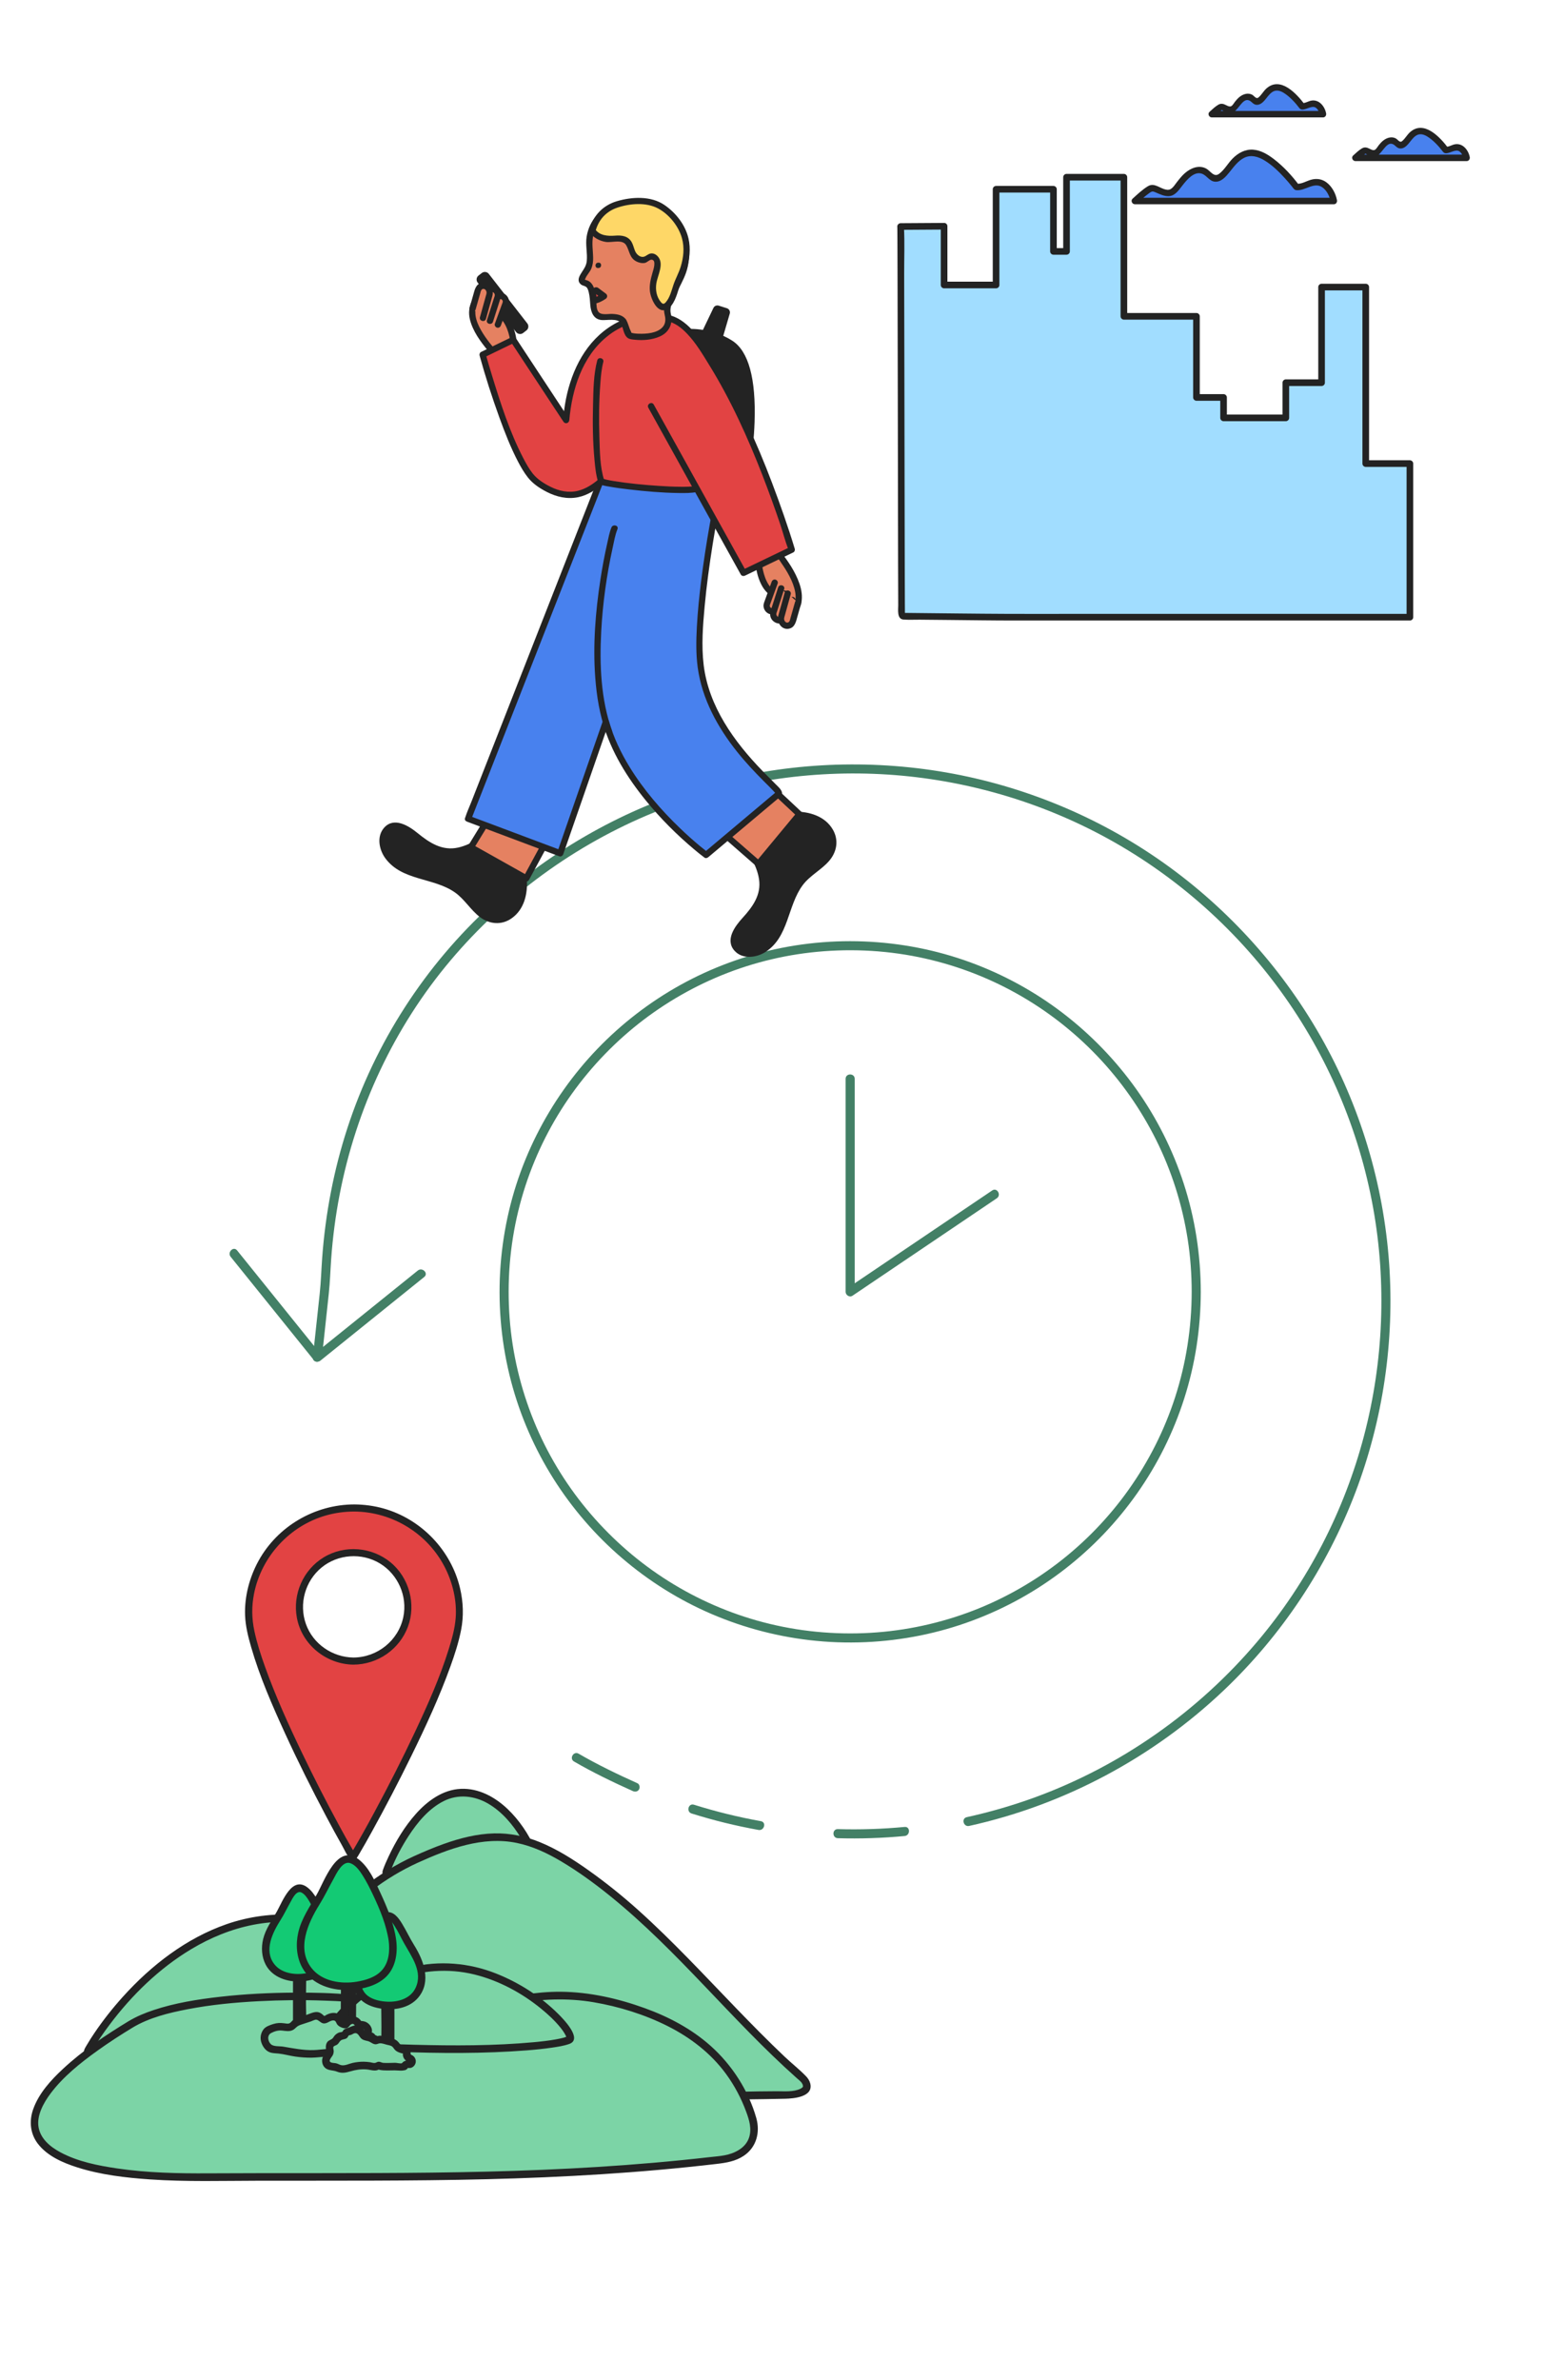 <?xml version="1.0" encoding="UTF-8"?>
<svg xmlns="http://www.w3.org/2000/svg" viewBox="0 0 510 786">
  <g id="Layer_3">
    <path d="m311.845,74.719v19.404h17.173v-31.619h18.949v20.526h4.321v-24.505h18.949v45.944h23.966v26.79h8.954v6.75h20.569v-11.622h11.809v-31.581h14.588v58.299h14.587v50.728h-132.727l-.904-.008-33.873-.318c-.028-.05-.063-.109-.102-.177-.056-.097-.122-.213-.198-.345-.025-.046-.053-.094-.082-.145-.1-.18-.214-127.797-.341-128.03l14.363-.091Z" style="fill:#a1ddff;"></path>
    <path d="m310.749,74.719v19.404c0,.592.502,1.096,1.096,1.096h17.173c.592,0,1.096-.502,1.096-1.096v-31.619c-.365.365-.731.731-1.096,1.096h18.949c-.365-.365-.731-.731-1.096-1.096v20.526c0,.592.502,1.096,1.096,1.096h4.321c.592,0,1.096-.502,1.096-1.096v-24.505c-.365.365-.731.731-1.096,1.096h18.949c-.365-.365-.731-.731-1.096-1.096v45.944c0,.592.502,1.096,1.096,1.096h23.966c-.365-.365-.731-.731-1.096-1.096v26.79c0,.592.502,1.096,1.096,1.096h8.954c-.365-.365-.731-.731-1.096-1.096v6.75c0,.592.502,1.096,1.096,1.096h20.569c.592,0,1.096-.502,1.096-1.096v-11.622c-.365.365-.731.731-1.096,1.096h11.809c.592,0,1.096-.502,1.096-1.096v-31.581c-.365.365-.731.731-1.096,1.096h14.588l-1.096-1.096v19.685c0,10.463,0,20.927,0,31.39v7.223c0,.592.502,1.096,1.096,1.096h14.587l-1.096-1.096v50.728c.365-.365.731-.731,1.096-1.096h-110.518c-7.378,0-14.756.029-22.134,0-11.185-.043-22.371-.209-33.556-.314-.432-.004-.864-.008-1.296-.012l.946.543c-.297-.512-.287-.609-.236-.16-.006-.055-.009-.119-.004-.173.019-.218-.006-.45-.008-.669-.007-.834-.011-1.667-.015-2.501-.014-3.102-.022-6.203-.031-9.305-.027-10.204-.045-20.408-.064-30.611-.023-12.349-.044-24.698-.067-37.047-.02-10.667-.04-21.334-.07-32.001-.014-5.133.207-10.335-.073-15.463-.009-.167.004-.342-.048-.504l-1.057,1.387c4.788-.03,9.575-.061,14.363-.091,1.41-.009,1.413-2.201,0-2.192-4.788.03-9.575.061-14.363.091-.688.004-1.276.7-1.057,1.387-.147-.463-.023-.18-.028.067-.006.316.008.634.011.95.01,1.143.016,2.286.021,3.429.02,4.11.031,8.22.042,12.33.034,12.826.057,25.653.08,38.48.025,13.991.049,27.982.076,41.973.018,9.182.027,18.364.072,27.546.007,1.52-.471,4.544,1.698,4.729,1.74.148,3.544.033,5.289.05,3.321.031,6.642.062,9.963.094,7.135.067,14.272.181,21.407.181h130.653c.592,0,1.096-.502,1.096-1.096v-50.728c0-.592-.502-1.096-1.096-1.096h-14.587c.365.365.731.731,1.096,1.096v-58.299c0-.592-.502-1.096-1.096-1.096h-14.588c-.592,0-1.096.502-1.096,1.096v31.581l1.096-1.096h-11.809c-.592,0-1.096.502-1.096,1.096v11.622c.365-.365.731-.731,1.096-1.096h-20.569c.365.365.731.731,1.096,1.096v-6.75c0-.592-.502-1.096-1.096-1.096h-8.954c.365.365.731.731,1.096,1.096v-26.79c0-.592-.502-1.096-1.096-1.096h-23.966c.365.365.731.731,1.096,1.096v-45.944c0-.592-.502-1.096-1.096-1.096h-18.949c-.592,0-1.096.502-1.096,1.096v24.505l1.096-1.096h-4.321c.365.365.731.731,1.096,1.096v-20.526c0-.592-.502-1.096-1.096-1.096h-18.949c-.592,0-1.096.502-1.096,1.096v31.619c.365-.365.731-.731,1.096-1.096h-17.173l1.096,1.096v-19.404c0-1.41-2.192-1.413-2.192,0Z" style="fill:#232323;"></path>
    <path d="m428.207,61.746s-7.734-10.441-13.921-11.214-8.507,6.574-11.601,8.121c-3.094,1.547-3.48-3.48-7.734-2.32-4.254,1.16-6.187,6.961-8.507,7.347-2.32.387-5.027-1.933-6.187-1.547-1.16.387-5.414,4.254-5.414,4.254h65.739s-.773-4.254-3.867-5.8c-3.094-1.547-5.8,1.547-8.507,1.16Z" style="fill:#4881ee;"></path>
    <path d="m429.129,61.208c-2.374-3.194-5.161-6.211-8.316-8.64-1.992-1.533-4.28-2.934-6.843-3.136-2.673-.211-5.018,1.095-6.845,2.947-1.543,1.564-2.675,3.724-4.455,5.033-1.71,1.258-2.819-.945-4.217-1.719-2.403-1.331-5.141-.197-7.052,1.468-.992.864-1.809,1.904-2.617,2.935-.607.774-1.283,1.905-2.174,2.383-1.261.677-3.118-.5-4.281-.983-1.149-.477-2.102-.647-3.195.024-1.827,1.122-3.46,2.676-5.043,4.113-.697.632-.139,1.821.754,1.821h65.739c.738,0,1.156-.679,1.029-1.351-.424-2.248-1.678-4.589-3.547-5.937-1.473-1.062-3.193-1.292-4.93-.83-1.639.436-3.177,1.513-4.926,1.344-1.366-.132-1.357,2.003,0,2.134,2.875.278,5.818-2.826,8.522-.986,1.55,1.055,2.482,3.036,2.823,4.843l1.029-1.351h-65.739l.754,1.821c1.314-1.192,2.651-2.4,4.097-3.43.93-.663,1.142-.549,2.237-.079,1.289.553,2.598,1.173,4.032,1.154,2.239-.029,3.519-2.173,4.763-3.736,1.354-1.701,3.668-4.516,6.19-3.711,1.705.543,2.518,2.546,4.447,2.666,2.044.128,3.551-1.673,4.713-3.103,1.419-1.746,2.811-3.753,4.878-4.786,2.323-1.16,4.766-.341,6.839.935,2.484,1.53,4.618,3.62,6.577,5.763.754.825,1.483,1.672,2.186,2.541.335.414.525.654.729.928.81,1.09,2.663.027,1.843-1.077Z" style="fill:#232323;"></path>
    <path d="m477.525,49.543s-4.323-5.836-7.782-6.268c-3.458-.432-4.755,3.675-6.485,4.539-1.729.865-1.945-1.945-4.323-1.297s-3.458,3.891-4.755,4.107c-1.297.216-2.81-1.081-3.458-.865s-3.026,2.378-3.026,2.378h36.746s-.432-2.378-2.162-3.242c-1.729-.865-3.242.865-4.755.649Z" style="fill:#4881ee;"></path>
    <path d="m478.447,49.005c-2.709-3.637-8.064-9.487-12.697-5.358-.986.879-1.613,2.138-2.631,2.969-.8.653-1.397-.576-2.16-.948-1.374-.67-2.928-.149-4.061.75-.572.454-1.044.992-1.499,1.56-.345.43-.791,1.279-1.297,1.526-.711.346-1.77-.491-2.465-.699-.638-.192-1.2-.138-1.772.2-1.063.629-2.012,1.551-2.924,2.378-.697.632-.139,1.821.754,1.821h36.746c.735,0,1.16-.679,1.029-1.351-.261-1.341-1.012-2.728-2.122-3.541-.794-.581-1.718-.821-2.693-.671-1.068.164-2.038.902-3.13.835-1.372-.084-1.367,2.05,0,2.134,1.433.088,3.199-1.443,4.493-.637.792.493,1.223,1.566,1.395,2.447l1.029-1.351h-36.746l.754,1.821c.692-.627,1.393-1.273,2.155-1.814.115-.082.385-.341.545-.35-.267.015.56.404.646.44.756.315,1.548.625,2.383.524,2.176-.262,3.542-5.032,5.822-4.118.935.375,1.349,1.384,2.472,1.463,1.11.078,1.998-.687,2.681-1.469.804-.921,1.483-2.027,2.505-2.73,1.225-.843,2.539-.51,3.73.206,2,1.203,3.968,3.368,5.212,5.038.811,1.089,2.664.026,1.843-1.077Z" style="fill:#232323;"></path>
    <path d="m430.086,35.117s-4.323-5.836-7.782-6.268c-3.458-.432-4.755,3.675-6.485,4.539-1.729.865-1.945-1.945-4.323-1.297-2.378.648-3.458,3.891-4.755,4.107-1.297.216-2.81-1.081-3.458-.865s-3.026,2.378-3.026,2.378h36.746s-.432-2.378-2.162-3.242c-1.729-.865-3.242.865-4.755.649Z" style="fill:#4881ee;"></path>
    <path d="m431.007,34.579c-2.709-3.637-8.064-9.487-12.697-5.358-.986.879-1.613,2.138-2.631,2.969-.799.653-1.397-.576-2.16-.948-1.374-.67-2.928-.149-4.061.75-.572.454-1.044.992-1.499,1.56-.345.43-.791,1.279-1.297,1.526-.711.346-1.77-.491-2.465-.699-.638-.192-1.2-.138-1.772.2-1.063.629-2.012,1.551-2.924,2.378-.697.632-.139,1.821.754,1.821h36.746c.735,0,1.16-.679,1.029-1.351-.261-1.341-1.012-2.728-2.122-3.541-.794-.581-1.718-.821-2.693-.671-1.068.164-2.038.902-3.13.835-1.372-.084-1.367,2.05,0,2.134,1.433.088,3.199-1.443,4.493-.637.792.493,1.223,1.566,1.395,2.447l1.029-1.351h-36.746l.754,1.821c.692-.627,1.393-1.273,2.155-1.814.115-.082.385-.341.545-.35-.267.015.56.404.646.44.756.315,1.548.625,2.384.524,2.176-.262,3.542-5.032,5.822-4.118.935.375,1.349,1.384,2.472,1.463,1.11.078,1.998-.687,2.681-1.469.804-.921,1.483-2.027,2.505-2.73,1.225-.843,2.539-.51,3.73.206,2,1.203,3.968,3.368,5.212,5.038.811,1.089,2.664.026,1.843-1.077Z" style="fill:#232323;"></path>
  </g>
  <g id="pollution">
    <path d="m76.194,415.073c3.107,3.856,6.213,7.712,9.32,11.567,4.951,6.146,9.903,12.291,14.854,18.437,1.136,1.41,2.273,2.821,3.409,4.231.545.677,1.547.462,2.121,0,3.856-3.107,7.712-6.213,11.567-9.32,6.146-4.951,12.291-9.903,18.437-14.854,1.41-1.136,2.821-2.273,4.231-3.409,1.504-1.211-.631-3.322-2.121-2.121-3.856,3.107-7.712,6.213-11.567,9.32-6.146,4.951-12.291,9.903-18.437,14.854-1.41,1.136-2.821,2.273-4.231,3.409h2.121c-3.107-3.856-6.213-7.712-9.32-11.567-4.951-6.146-9.903-12.291-14.854-18.437-1.136-1.41-2.273-2.821-3.409-4.231-1.211-1.504-3.322.631-2.121,2.121h0Z" style="fill:#438066;"></path>
    <path d="m327.736,393.156c-5.37,3.625-10.74,7.251-16.11,10.876-8.558,5.778-17.117,11.556-25.675,17.334-1.963,1.326-3.927,2.651-5.89,3.977.752.432,1.505.863,2.257,1.295v-70.344c0-1.93-3-1.934-3,0v70.344c0,1.081,1.295,1.945,2.257,1.295,5.37-3.625,10.74-7.251,16.11-10.876,8.558-5.778,17.117-11.556,25.675-17.334,1.963-1.326,3.927-2.651,5.89-3.977,1.592-1.075.092-3.675-1.514-2.59h0Z" style="fill:#438066;"></path>
    <path d="m393.625,426.64c-.018,11.836-1.842,23.608-5.492,34.872-3.518,10.855-8.719,21.137-15.321,30.442-6.512,9.178-14.443,17.406-23.379,24.248-9.028,6.914-19.108,12.49-29.791,16.392-11.041,4.033-22.683,6.327-34.429,6.771-11.887.45-23.804-.942-35.25-4.188-11.013-3.123-21.502-7.942-31.068-14.226-9.44-6.201-17.917-13.835-25.118-22.535-7.216-8.718-13.141-18.582-17.412-29.064-4.408-10.816-7.144-22.313-8.025-33.961-.901-11.903.038-23.927,2.866-35.526,2.72-11.157,7.149-21.852,13.105-31.67,5.864-9.666,13.176-18.414,21.623-25.928,8.472-7.536,18.088-13.767,28.41-18.456,10.546-4.791,21.903-7.931,33.412-9.24,11.88-1.351,23.983-.867,35.699,1.531,11.287,2.31,22.187,6.344,32.247,11.96,9.881,5.516,18.896,12.504,26.713,20.686,7.826,8.191,14.392,17.545,19.45,27.682,5.167,10.354,8.684,21.515,10.457,32.948.885,5.709,1.294,11.488,1.303,17.263.003,1.93,3.003,1.934,3,0-.018-12.14-1.889-24.281-5.651-35.828-3.611-11.088-8.905-21.631-15.667-31.133-6.748-9.481-14.873-17.901-24.099-24.991-9.277-7.13-19.627-12.806-30.611-16.837-11.276-4.138-23.208-6.455-35.208-6.929-12.191-.481-24.484.959-36.223,4.289-11.298,3.204-22.117,8.157-31.923,14.619-9.64,6.353-18.343,14.134-25.692,23.04-7.453,9.031-13.503,19.123-17.953,29.953-4.565,11.108-7.321,22.922-8.245,34.893-.939,12.159.05,24.48,2.92,36.333,2.772,11.448,7.339,22.481,13.448,32.551,6.017,9.918,13.536,18.946,22.214,26.644,8.673,7.693,18.482,14.104,29.046,18.885,10.92,4.942,22.528,8.151,34.432,9.542,12.204,1.425,24.633.881,36.673-1.564,11.533-2.342,22.704-6.494,32.986-12.216,10.143-5.644,19.446-12.843,27.465-21.235,8.031-8.406,14.817-18.026,19.993-28.437,5.269-10.597,8.915-21.987,10.712-33.687.909-5.922,1.375-11.9,1.384-17.891.003-1.93-2.997-1.933-3,0Z" style="fill:#438066;"></path>
    <path d="m320.124,603.028c31.458-6.948,60.666-22.548,84.035-44.716,19.164-18.18,34.08-40.616,43.491-65.292,9.17-24.045,13.006-50.105,11.196-75.774-1.853-26.268-9.588-52.018-22.604-74.916-13.363-23.51-32.108-43.9-54.444-59.146-21.413-14.616-46.082-24.39-71.679-28.479-25.635-4.095-52.082-2.592-77.051,4.552-26.234,7.505-50.549,21.177-70.713,39.547-21.943,19.992-38.418,45.531-47.606,73.755-4.514,13.865-7.261,28.29-8.329,42.828-.291,3.952-.393,7.886-.817,11.824-.475,4.417-.951,8.833-1.426,13.25-.279,2.596-.559,5.192-.838,7.788-.206,1.917,2.795,1.903,3,0,.755-7.013,1.509-14.025,2.264-21.038.407-3.781.514-7.552.783-11.347.508-7.164,1.437-14.294,2.799-21.346,5.484-28.392,17.999-55.261,36.673-77.383,18.005-21.33,41.287-38.272,67.141-48.809,23.669-9.647,49.355-13.967,74.877-12.658,25.375,1.302,50.425,8.192,72.868,20.11,23.381,12.417,43.772,30.202,59.319,51.627,15.348,21.15,25.817,45.624,30.47,71.34,4.513,24.945,3.455,50.846-2.966,75.361-6.519,24.892-18.577,48.27-35.177,67.94-19.567,23.184-45.17,41.203-73.686,51.593-7.305,2.662-14.784,4.819-22.375,6.495-1.884.416-1.087,3.309.798,2.893h0Z" style="fill:#438066;"></path>
    <path d="m276.751,607.08c7.361.211,14.725-.029,22.057-.72,1.906-.18,1.924-3.181,0-3-7.332.691-14.696.932-22.057.72-1.931-.055-1.93,2.945,0,3h0Z" style="fill:#438066;"></path>
    <path d="m228.428,598.914c7.251,2.279,14.636,4.094,22.117,5.439,1.888.339,2.698-2.551.798-2.893-7.481-1.345-14.866-3.161-22.117-5.439-1.846-.58-2.636,2.315-.798,2.893h0Z" style="fill:#438066;"></path>
    <path d="m189.613,581.758c6.256,3.632,12.818,6.792,19.413,9.756.744.334,1.605.209,2.052-.538.382-.638.199-1.721-.538-2.052-6.594-2.964-13.157-6.124-19.413-9.756-1.673-.971-3.185,1.62-1.514,2.59h0Z" style="fill:#438066;"></path>
    <path d="m164.48,273.391c-5.294,4.372-11.637,9.025-18.355,7.604-3.328-.704-6.155-2.834-8.772-5.007-2.464-2.046-5.734-4.313-8.573-2.829-2.146,1.122-2.81,4.002-2.238,6.355,1.198,4.926,6.272,7.842,11.102,9.383,4.83,1.54,10.097,2.393,14.022,5.603,3.96,3.239,6.649,8.853,11.741,9.355,3.571.352,6.942-2.276,8.416-5.548,1.474-3.272,1.395-7.03.889-10.583-.062-.432-.246-.974-.683-.985s-.162.912.077.547" style="fill:#232323;"></path>
    <path d="m163.749,272.659c-3.648,3.004-7.653,6.165-12.358,7.242-5.298,1.213-9.531-1.561-13.461-4.773-2.926-2.392-7.738-5.422-11.011-1.81-2.623,2.895-1.706,7.391.446,10.25,5.55,7.374,15.776,6.212,22.826,11.107,3.235,2.246,5.228,5.831,8.353,8.21,3.104,2.363,7.101,2.719,10.381.447,4.243-2.938,5.419-8.134,5.098-13.026-.075-1.136-.163-5.632-2.538-4.469-1.601.784-.212,3.463,1.353,2.179,1.031-.845-.441-2.303-1.464-1.464l-.102.084,1.007-.266-.094-.035.619.476-.026.494-.619.476c-.48.152-.336-.325-.445.216-.044.216.074.572.1.796.058.503.105,1.007.138,1.512.065,1.008.078,2.02.01,3.028-.135,1.996-.639,4.017-1.719,5.718-1.856,2.922-5.435,4.733-8.771,3.221-2.861-1.297-4.79-4.154-6.867-6.389-2.464-2.65-5.359-4.415-8.765-5.616-6.047-2.132-15.102-2.989-17.913-9.834-1.337-3.256.177-7.908,4.449-6.401,1.932.681,3.504,2.099,5.072,3.363,1.507,1.214,3.068,2.385,4.796,3.268,8.452,4.32,16.534-1.244,22.969-6.542,1.029-.847-.443-2.305-1.464-1.464h0Z" style="fill:#232323;"></path>
    <path d="m244.862,276.656c4.082,5.521,8.388,12.104,6.61,18.736-.881,3.285-3.159,5.995-5.47,8.491-2.175,2.351-4.614,5.495-3.285,8.409,1.005,2.203,3.846,3.02,6.226,2.575,4.984-.932,8.167-5.842,9.964-10.583,1.797-4.741,2.931-9.955,6.347-13.701,3.447-3.781,9.196-6.165,9.971-11.222.543-3.547-1.901-7.054-5.089-8.701-3.188-1.647-6.945-1.77-10.52-1.455-.435.038-.986.194-1.02.629s.902.211.551-.048" style="fill:#232323;"></path>
    <path d="m243.968,277.178c2.885,3.914,5.967,8.212,6.737,13.131.815,5.205-2.111,9.202-5.435,12.841-2.536,2.777-5.833,7.246-2.673,10.817,2.606,2.945,7.28,2.349,10.274.411,7.725-5,7.198-15.226,12.27-22.045,2.386-3.207,6.129-5.005,8.723-8.007,2.583-2.991,3.257-6.895,1.205-10.394-2.603-4.438-7.783-5.919-12.641-5.902-1.229.004-5.467-.255-4.811,2.15.496,1.818,3.527.584,2.423-.919-.78-1.063-2.578-.031-1.788,1.045l.078.107v-1.045l.825-.283.476.619c.112.433-.177.36.201.516.21.087.622-.048.86-.063.433-.026.867-.044,1.301-.052,1.08-.021,2.169.01,3.241.148,1.994.258,4.015.879,5.65,2.08,2.837,2.086,4.368,5.813,2.552,9.057-1.511,2.699-4.364,4.436-6.682,6.369-2.727,2.274-4.613,5.011-5.977,8.282-2.475,5.937-3.79,14.926-10.735,17.455-3.24,1.18-7.949-.416-6.318-4.619.708-1.824,2.13-3.295,3.425-4.716,1.254-1.376,2.47-2.811,3.467-4.388,2.278-3.603,2.829-7.747,1.677-11.843-1.228-4.366-3.879-8.191-6.537-11.798-.782-1.061-2.58-.03-1.788,1.045h0Z" style="fill:#232323;"></path>
    <path d="m170.756,109.461l-12.709-16.35c-.443-.569-.34-1.392.23-1.835l1.079-.838c.275-.214.619-.308.965-.265.346.043.655.219.87.495l12.709,16.35c.443.569.34,1.392-.23,1.835l-1.079.839c-.237.184-.518.274-.797.275-.391.001-.779-.172-1.037-.505Z" style="fill:#232323;"></path>
    <path d="m171.789,110.311c-.514,0-.99-.232-1.306-.638v-0l-12.709-16.35c-.271-.347-.39-.781-.335-1.219.055-.438.277-.829.625-1.1l1.079-.838c.349-.27.779-.388,1.219-.335.438.055.829.277,1.101.626l12.709,16.35c.271.348.39.781.335,1.219-.055.438-.277.829-.625,1.1l-1.079.839c-.291.226-.64.346-1.008.347h-.006Zm-.761-1.062c.184.236.461.372.762.372h.003c.214-.001.417-.071.586-.202l1.079-.839c.203-.157.332-.385.363-.64.032-.255-.037-.508-.194-.71l-12.709-16.35c-.158-.203-.386-.332-.641-.364-.25-.031-.506.038-.71.196l-1.079.838c-.203.158-.332.385-.364.641-.032.255.037.508.195.71l12.709,16.35Z" style="fill:#232323;"></path>
    <path d="m169.693,113.517s-.478-6.798-4.309-9.65c-3.831-2.852-7.17-6.041-8.429-4.077-3.447,5.377,3.142,13.114,5.639,16.117,2.407,2.895,7.099-2.39,7.099-2.39Z" style="fill:#e58161;"></path>
    <path d="m170.729,113.517c-.196-2.691-.967-5.539-2.384-7.841-1.264-2.054-3.26-3.333-5.137-4.776-1.456-1.119-3.568-3.065-5.586-2.708-1.824.323-2.475,2.72-2.639,4.294-.208,2.007.406,4.013,1.214,5.825.83,1.86,1.954,3.579,3.171,5.206.545.729,1.11,1.443,1.687,2.147.47.573.915,1.203,1.54,1.618,2.666,1.771,6.115-1.11,7.831-3.033.885-.991-.574-2.46-1.464-1.464-.515.576-1.093,1.112-1.699,1.59-.784.619-1.966,1.494-3.032,1.36-.548-.069-.862-.509-1.196-.911-.422-.508-.841-1.017-1.25-1.535-1.037-1.313-2.007-2.689-2.839-4.142-.841-1.471-1.564-3.051-1.84-4.735-.123-.752-.143-1.553.013-2.302.105-.502.345-1.617.835-1.902.154-.09.894.239,1.183.393.918.488,1.758,1.124,2.584,1.75,1.565,1.187,3.445,2.31,4.569,3.959.981,1.44,1.571,3.097,1.964,4.785.22.944.346,1.622.405,2.423.096,1.321,2.167,1.331,2.07,0Z" style="fill:#232323;"></path>
    <path d="m164.45,107.215l2.54-6.979c.307-.844-.029-1.788-.801-2.248h0c-.949-.566-2.179-.19-2.651.809l-2.276,4.821" style="fill:#e58161;"></path>
    <path d="m165.449,107.49c.799-2.194,1.597-4.389,2.396-6.583.186-.51.334-1.012.276-1.569-.149-1.437-1.294-2.545-2.738-2.643-1.133-.077-2.24.592-2.745,1.597-.198.394-.377.798-.565,1.196-.568,1.203-1.136,2.405-1.703,3.608-.239.505-.141,1.117.371,1.416.45.263,1.177.136,1.416-.371.438-.928.876-1.855,1.314-2.783l.759-1.609c.063-.133.123-.268.189-.4.133-.265.211-.393.464-.516.198-.096.465-.102.673-.012.381.165.559.536.507.901-.028.199-.172.513-.257.748-.44,1.209-.88,2.417-1.32,3.626-.345.948-.69,1.896-1.035,2.844-.191.525.215,1.134.723,1.273.576.158,1.081-.196,1.273-.723h0Z" style="fill:#232323;"></path>
    <path d="m161.844,105.973l2.523-7.89c.305-.955-.111-1.991-.991-2.47h0c-1.083-.588-2.437-.116-2.918,1.018l-2.324,5.473" style="fill:#e58161;"></path>
    <path d="m162.842,106.248c.795-2.486,1.59-4.973,2.386-7.459.202-.633.325-1.24.214-1.915-.239-1.45-1.59-2.539-3.043-2.548-1.199-.007-2.347.709-2.843,1.803-.209.461-.396.934-.594,1.4-.574,1.351-1.148,2.703-1.721,4.054-.218.514-.154,1.109.371,1.416.435.254,1.197.146,1.416-.371.441-1.038.881-2.075,1.322-3.113l.795-1.873c.173-.406.314-.879.713-1.108.606-.348,1.496.017,1.572.829.031.331-.147.716-.248,1.031-.431,1.349-.863,2.698-1.294,4.048-.347,1.086-.695,2.172-1.042,3.258-.407,1.272,1.591,1.817,1.996.55h0Z" style="fill:#232323;"></path>
    <path d="m159.53,105.02l2.18-7.84c.206-1.056-.288-2.149-1.177-2.605h0c-1.093-.561-2.35.046-2.709,1.309l-1.733,6.092" style="fill:#e58161;"></path>
    <path d="m160.528,105.296c.702-2.524,1.403-5.047,2.105-7.571.623-2.241-1.126-4.927-3.648-4.306-1.862.458-2.205,2.354-2.65,3.92-.414,1.454-.827,2.908-1.241,4.362-.365,1.284,1.632,1.832,1.996.55.313-1.099.625-2.198.938-3.297.194-.681.387-1.361.581-2.042.103-.362.174-.852.409-1.158.475-.619,1.293-.372,1.597.376.171.419.098.769-.014,1.174l-1.132,4.071c-.312,1.123-.624,2.246-.937,3.369-.357,1.286,1.639,1.834,1.996.55h0Z" style="fill:#232323;"></path>
    <path d="m250.635,186.124s.478,6.798,4.309,9.65c3.831,2.852,7.606,6.259,8.429,4.077,2.07-5.489-3.346-13.131-5.639-16.117-2.293-2.986-7.099,2.39-7.099,2.39Z" style="fill:#e58161;"></path>
    <path d="m249.6,186.124c.192,2.632.938,5.398,2.283,7.673,1.2,2.031,3.06,3.264,4.899,4.67,1.026.784,2.056,1.584,3.17,2.241.721.425,1.566.864,2.424.872,2.095.019,2.447-2.577,2.49-4.179.057-2.113-.556-4.2-1.369-6.129-.809-1.92-1.843-3.733-3.001-5.463-.465-.694-.949-1.375-1.45-2.044-.468-.625-.914-1.264-1.631-1.624-2.671-1.341-5.836,1.386-7.512,3.252-.888.989.571,2.457,1.464,1.464.485-.539,1.025-1.037,1.585-1.497.797-.655,1.9-1.488,2.976-1.492,1.003-.004,1.674,1.392,2.201,2.141.982,1.398,1.894,2.85,2.677,4.369.834,1.617,1.522,3.328,1.848,5.125.143.789.189,1.605.116,2.404-.034.373-.107.74-.208,1.101-.052.186-.296.58-.107.5-.017.007-.321-.042-.505-.107-.334-.118-.646-.3-.951-.479-.951-.559-1.836-1.228-2.714-1.893-1.56-1.182-3.332-2.263-4.408-3.941-.915-1.427-1.466-3.048-1.836-4.693-.204-.907-.314-1.5-.37-2.27-.096-1.321-2.167-1.331-2.07,0Z" style="fill:#232323;"></path>
    <path d="m255.878,192.425l-2.54,6.979c-.307.844.029,1.788.801,2.248h0c.949.566,2.179.19,2.651-.809l2.276-4.821" style="fill:#e58161;"></path>
    <path d="m254.88,192.15c-.799,2.194-1.597,4.389-2.396,6.583-.186.51-.334,1.012-.276,1.569.149,1.437,1.294,2.545,2.738,2.643,1.133.077,2.24-.592,2.745-1.597.198-.394.377-.798.565-1.196.568-1.203,1.136-2.405,1.703-3.608.239-.505.141-1.117-.371-1.416-.45-.263-1.177-.136-1.416.371-.438.928-.876,1.855-1.314,2.783l-.759,1.609c-.063.133-.123.268-.189.4-.133.265-.211.393-.464.516-.198.096-.465.102-.673.012-.381-.165-.559-.536-.507-.901.028-.199.172-.513.257-.748.44-1.209.88-2.417,1.32-3.626.345-.948.69-1.896,1.035-2.844.191-.525-.215-1.134-.723-1.273-.576-.158-1.081.196-1.273.723h0Z" style="fill:#232323;"></path>
    <path d="m258.024,194.284l-2.523,7.89c-.305.955.111,1.991.991,2.47h0c1.083.588,2.437.116,2.918-1.018l2.324-5.473" style="fill:#e58161;"></path>
    <path d="m257.026,194.009c-.795,2.486-1.59,4.973-2.386,7.459-.202.633-.325,1.24-.214,1.915.239,1.45,1.59,2.539,3.043,2.548,1.199.007,2.347-.709,2.843-1.803.209-.461.396-.934.594-1.4.574-1.351,1.148-2.703,1.721-4.054.218-.514.154-1.109-.371-1.416-.435-.254-1.197-.146-1.416.371-.441,1.038-.881,2.075-1.322,3.113-.265.624-.53,1.249-.795,1.873-.173.406-.314.879-.713,1.108-.606.348-1.496-.017-1.572-.829-.031-.331.147-.716.248-1.031.431-1.349.863-2.698,1.294-4.048.347-1.086.695-2.172,1.042-3.258.407-1.272-1.591-1.817-1.996-.55h0Z" style="fill:#232323;"></path>
    <path d="m260.185,196.003l-2.18,7.84c-.206,1.056.288,2.149,1.177,2.605h0c1.093.561,2.35-.046,2.709-1.309l1.733-6.092" style="fill:#e58161;"></path>
    <path d="m259.187,195.728c-.702,2.524-1.403,5.047-2.105,7.571-.623,2.241,1.126,4.927,3.648,4.306,1.862-.458,2.205-2.354,2.65-3.92.414-1.454.827-2.908,1.241-4.362.365-1.284-1.632-1.832-1.996-.55-.313,1.099-.625,2.198-.938,3.297-.194.681-.387,1.361-.581,2.042-.103.362-.174.852-.409,1.158-.475.619-1.293.372-1.597-.376-.171-.419-.098-.769.014-1.174l1.132-4.071c.312-1.123.624-2.246.937-3.369.357-1.286-1.639-1.834-1.996-.55h0Z" style="fill:#232323;"></path>
    <polygon points="155.537 279.818 163.229 267.26 181.467 275.986 173.824 290.09 155.537 279.818" style="fill:#e58161;"></polygon>
    <path d="m156.431,280.34c2.564-4.186,5.128-8.372,7.692-12.557l-1.416.371c6.079,2.909,12.159,5.817,18.238,8.726l-.371-1.416c-2.548,4.701-5.096,9.403-7.644,14.104l1.416-.371c-6.096-3.424-12.191-6.848-18.287-10.272-1.163-.653-2.208,1.134-1.045,1.788,6.096,3.424,12.191,6.848,18.287,10.272.476.267,1.146.128,1.416-.371,2.548-4.701,5.096-9.403,7.644-14.104.25-.461.147-1.168-.371-1.416-6.079-2.909-12.159-5.817-18.238-8.726-.513-.245-1.104-.138-1.416.371-2.564,4.186-5.128,8.372-7.692,12.557-.698,1.139,1.092,2.18,1.788,1.045Z" style="fill:#232323;"></path>
    <polygon points="250.501 285.279 233.672 270.589 251.243 256.897 264.063 268.918 250.501 285.279" style="fill:#e58161;"></polygon>
    <path d="m251.233,284.547c-4.902-4.279-9.803-8.557-14.705-12.836-.708-.618-1.416-1.236-2.124-1.854v1.464c5.13-3.998,10.26-7.995,15.39-11.993.727-.566,1.453-1.133,2.18-1.699h-1.464c4.273,4.007,8.547,8.014,12.82,12.021v-1.464c-4.521,5.453-9.041,10.907-13.562,16.36-.844,1.018.612,2.491,1.464,1.464,4.521-5.453,9.041-10.907,13.562-16.36.348-.42.439-1.053,0-1.464-4.273-4.007-8.547-8.014-12.82-12.021-.446-.418-1.01-.354-1.464,0-5.13,3.998-10.26,7.995-15.39,11.993-.727.566-1.453,1.133-2.18,1.699-.422.329-.383,1.13,0,1.464,4.902,4.279,9.803,8.557,14.705,12.836.708.618,1.416,1.236,2.124,1.854 1.0.873,2.47-.586,1.464-1.464Z" style="fill:#232323;"></path>
    <path d="m154.621,270.389l45.791-116.794,6.62-1.431.948-4.058,31.025,7.031-1.798,8.522s-7.409,36.626-5.977,54.346c2.028,25.094,26.399,42.085,26.079,44.104l-24.072,20.239s-26.206-19.383-33.118-43.928l-15.062,43.385-30.435-11.415Z" style="fill:#4881ee;"></path>
    <path d="m155.622,270.665c1.518-3.872,3.036-7.744,4.554-11.615,3.646-9.298,7.291-18.596,10.937-27.895,4.41-11.249,8.821-22.498,13.231-33.746,3.812-9.724,7.625-19.448,11.437-29.171,1.256-3.204,2.512-6.408,3.768-9.611.573-1.463,1.429-3.023,1.787-4.558.015-.066.052-.133.077-.197l-.725.725c2.207-.477,4.413-.954,6.62-1.431.337-.073.647-.391.725-.725.316-1.353.632-2.705.948-4.058l-1.276.725c9.062,2.054,18.123,4.107,27.185,6.161,1.28.29,2.561.58,3.841.87l-.725-1.276c-2.587,12.261-4.854,24.555-6.407,36.999-.631,5.054-1.153,10.127-1.422,15.214-.234,4.437-.318,8.925.281,13.338,1.412,10.405,6.578,19.813,13.057,27.921,2.729,3.415,5.72,6.601,8.805,9.693,1.01,1.013,2.041,2.009,3.019,3.054.163.175.326.35.483.531.064.074.397.502.256.302.032.046.204.371.245.378-.012-.002-.049-.199-.051-.182l.304-.734c-7.011,5.895-14.023,11.79-21.034,17.685-1.013.851-2.025,1.703-3.038,2.554l1.257-.162c-.347-.257-.369-.279-.558-.426-.671-.525-1.333-1.06-1.989-1.604-2.222-1.841-4.373-3.77-6.457-5.765-6.351-6.08-12.163-12.815-16.775-20.318-2.923-4.755-5.328-9.82-6.863-15.195-.293-1.026-1.673-.944-2.001,0-1.692,4.873-3.383,9.745-5.075,14.618-2.702,7.782-5.404,15.564-8.105,23.346-.627,1.807-1.255,3.614-1.882,5.421l1.276-.725c-8.894-3.336-17.789-6.672-26.683-10.008-1.251-.469-2.501-.938-3.752-1.407-1.252-.469-1.792,1.535-.552,2.001,8.894,3.336,17.789,6.672,26.683,10.008,1.251.469,2.501.938,3.752,1.407.549.206,1.106-.234,1.276-.725,1.692-4.873,3.383-9.745,5.075-14.618,2.702-7.782,5.404-15.564,8.105-23.346.627-1.807,1.255-3.614,1.882-5.421h-2.001c2.727,9.55,8.068,18.141,14.304,25.787,4.742,5.815,10.08,11.17,15.827,15.992,1.131.949,2.276,1.889,3.464,2.769.389.288.93.113,1.257-.162,6.302-5.298,12.603-10.596,18.905-15.894,1.395-1.173,2.79-2.346,4.185-3.519.666-.56,1.501-1.029,1.218-2.045-.287-1.029-1.393-1.94-2.108-2.672-1.42-1.455-2.878-2.873-4.295-4.331-9.361-9.638-17.795-21.316-19.446-35.013-.772-6.406-.261-12.996.329-19.395.636-6.892,1.578-13.754,2.666-20.588,1.187-7.461,2.608-14.857,4.168-22.247.138-.655.276-1.31.414-1.964.112-.529-.151-1.146-.725-1.276-9.062-2.054-18.123-4.107-27.185-6.161-1.28-.29-2.561-.58-3.841-.87-.53-.12-1.144.158-1.276.725-.316,1.353-.632,2.705-.948,4.058l.725-.725c-1.063.23-2.126.46-3.189.69-1.085.235-2.345.338-3.385.732-.656.248-.798.804-1.026,1.388l-2.436,6.212c-3.499,8.925-6.998,17.849-10.497,26.774-4.627,11.802-9.255,23.604-13.882,35.407-4.15,10.585-8.3,21.17-12.45,31.755-1.395,3.559-2.791,7.118-4.186,10.678-.661,1.686-1.446,3.37-1.998,5.096-.024.074-.057.147-.086.219-.488,1.244,1.518,1.783,2.001.552Z" style="fill:#232323;"></path>
    <path d="m238.379,111.466l2.342-7.989c.167-.57-.152-1.169-.718-1.348l-2.716-.861c-.519-.165-1.08.078-1.315.57l-3.556,7.431c-.279.583.006,1.279.614,1.498l3.93,1.419c.592.214,1.242-.116,1.419-.72Z" style="fill:#232323;"></path>
    <path d="m237.331,112.595c-.165,0-.331-.028-.488-.085l-3.93-1.419c-.381-.137-.688-.431-.841-.806-.154-.375-.143-.8.032-1.166l3.556-7.431c.309-.642,1.049-.964,1.731-.75l2.716.861c.74.234,1.163,1.031.944,1.775l-2.342,7.988c-.11.379-.376.698-.728.877-.203.103-.428.155-.651.155Zm-.371-11.033c-.282,0-.551.16-.677.424l-3.556,7.43c-.093.193-.099.408-.018.606.081.198.236.347.438.419l3.93,1.419c.196.071.406.057.593-.037.186-.094.319-.256.378-.456v-0l2.342-7.989c.114-.387-.106-.8-.491-.922l-2.716-.861c-.073-.023-.148-.034-.223-.034Z" style="fill:#232323;"></path>
    <path d="m226.197,109.032s8.165-.937,15.491,3.774c12.695,8.163,4.901,46.97,4.901,46.97l-20.392-50.744Z" style="fill:#232323;"></path>
    <path d="m246.699,160.977l-20.991-52.237.45-.052c.08-.01,8.372-.896,15.717,3.827,5.374,3.456,7.854,12.489,7.369,26.848-.358,10.627-2.298,20.383-2.317,20.48l-.228,1.133Zm-20.007-51.637l19.773,49.206c1.157-6.506,6.165-38.292-4.964-45.449-6.156-3.959-12.995-3.863-14.81-3.757Z" style="fill:#232323;"></path>
    <path d="m230.094,161.45c-5.692,1.283-30.182-1.342-31.509-2.53-5.396,4.624-11.962,7.324-21.593-.011-7.717-5.877-17.582-41.77-17.582-41.77l10.119-4.906,17.479,26.525c2.671-30.885,23.775-35.041,28.552-33.529,6.212-1.68,10.905,1.745,16.044,9.175l3.694,5.845c1.863,3.159,3.826,6.731,5.98,10.727,11.314,20.994,20.246,50.56,20.246,50.56l-15.946,7.666s-29.243-52.749-30.531-55.064" style="fill:#e24343;"></path>
    <path d="m229.819,160.452c-1.597.345-3.295.313-4.92.307-2.452-.009-4.903-.132-7.349-.296-4.883-.327-9.782-.784-14.616-1.56-.882-.142-1.766-.291-2.637-.494-.275-.064-.548-.133-.819-.215-.295-.09-.311-.127-.161-.006-.463-.374-.999-.395-1.464,0-2.03,1.724-4.307,3.243-6.92,3.897-3.096.775-6.278.09-9.088-1.32-2.208-1.108-4.399-2.48-5.936-4.449-1.197-1.533-2.159-3.263-3.053-4.985-4.478-8.617-7.496-18.058-10.342-27.316-.73-2.375-1.446-4.756-2.105-7.152l-.476,1.169c3.373-1.635,6.746-3.271,10.119-4.906l-1.416-.371c5.105,7.747,10.21,15.494,15.315,23.242.721,1.095,1.443,2.189,2.164,3.284.587.891,1.838.496,1.929-.522.907-10.138,4.177-20.752,12.275-27.461,2.426-2.01,5.26-3.584,8.278-4.499,1.118-.339,2.336-.616,3.438-.726.493-.049.988-.077,1.483-.072.217.002.433.013.649.025.239.014.407.04.389.037.586.096.983.213,1.596.085,1.291-.27,2.581-.411,3.893-.181,2.782.488,5.069,2.299,6.964,4.299,2.911,3.072,5.092,6.773,7.303,10.359,7.084,11.485,12.712,23.901,17.585,36.46,2.036,5.248,3.95,10.544,5.758,15.875.944,2.786,1.668,5.717,2.75,8.451.051.129.083.27.123.403l.476-1.169c-5.315,2.555-10.631,5.111-15.946,7.666l1.416.371c-3.31-5.97-6.62-11.941-9.93-17.911-5.438-9.808-10.875-19.616-16.314-29.424-1.429-2.577-2.855-5.155-4.288-7.73-.648-1.164-2.437-.122-1.788,1.045,3.625,6.516,7.233,13.041,10.849,19.562,5.353,9.654,10.705,19.308,16.057,28.963,1.208,2.18,2.417,4.36,3.625,6.54.287.517.921.609,1.416.371,5.315-2.555,10.631-5.111,15.946-7.666.4-.192.6-.758.476-1.169-2.226-7.361-4.8-14.632-7.519-21.823-5.109-13.512-11.125-26.546-18.411-39.029-1.979-3.39-4.099-6.813-6.584-9.854-1.939-2.373-4.236-4.636-7.09-5.862-1.192-.512-2.443-.819-3.739-.9-.641-.04-1.282-.01-1.919.064-.296.035-.591.077-.885.129-.208.037-.413.082-.619.127-.4.088.068.087-.018.088-.848.004-1.72-.288-2.597-.269-1.22.027-2.447.21-3.636.481-3.08.702-6.032,2.078-8.621,3.876-8.342,5.793-12.654,15.523-14.264,25.291-.283,1.717-.492,3.445-.647,5.178l1.929-.522c-5.105-7.747-10.21-15.494-15.315-23.242-.721-1.095-1.443-2.189-2.164-3.284-.326-.494-.889-.627-1.416-.371-3.373,1.635-6.746,3.271-10.119,4.906-.407.197-.59.753-.476,1.169,1.902,6.915,4.105,13.768,6.551,20.508,1.795,4.945,3.721,9.889,6.159,14.558.945,1.811,1.978,3.587,3.242,5.197,1.638,2.085,3.915,3.586,6.257,4.786,3.195,1.637,6.746,2.467,10.309,1.744,3.186-.647,5.947-2.482,8.387-4.555h-1.464c.886.715,2.246.847,3.327,1.043,2.181.396,4.386.678,6.587.936,5.405.635,10.858,1.111,16.302,1.19,2.083.03,4.252.069,6.3-.373,1.302-.281.751-2.277-.55-1.996h0Z" style="fill:#232323;"></path>
    <path d="m205.943,106.142c-1.434-2.385-6.877-.885-8.254-1.742-1.857-1.155-1.582-3.352-1.817-5.526-.225-2.086-.553-4.958-2.527-5.365-.91-.188-1.57-.905-1.093-1.702.391-.654.718-1.311,1.183-1.906,2.681-3.425.707-6.811,1.287-11.121.498-3.695,2.325-6.974,5.698-8.988.889-.531,1.853-.922,2.846-1.212,3.329-.973,8.987-1.301,11.713-.723,4.884,1.036,8.37,4.021,10.257,8.642,1.565,3.833,1.64,8.173.694,12.204-.946,4.031-5.772,10.376-5.572,14.407,3.188,9.635-11.811,8.422-12.459,7.629-.599-.519-1.383-3.646-1.956-4.597Z" style="fill:#e58161;"></path>
    <path d="m206.837,105.619c-1.05-1.549-2.857-1.869-4.615-1.944-1.39-.06-3.805.561-4.67-.845-.573-.931-.502-2.186-.582-3.233-.09-1.181-.208-2.393-.487-3.546-.206-.85-.522-1.714-1.081-2.399-.282-.345-.621-.644-1.014-.858-.198-.108-.422-.173-.632-.248-.621-.22-.635-.011-.382-.611.501-1.187,1.485-2.086,1.971-3.295.44-1.095.589-2.27.573-3.446-.034-2.555-.535-5.012.062-7.549.555-2.36,1.781-4.501,3.66-6.054,2.064-1.707,4.692-2.356,7.292-2.696,4.584-.599,9.484-.546,13.287,2.441,4.382,3.442,5.789,9.418,5.14,14.74-.586,4.796-3.559,8.637-5.232,13.065-.356.943-.637,1.911-.754,2.914-.112.963.164,1.68.318,2.609.202,1.216.014,2.446-.833,3.38-1.829,2.018-5.298,2.244-7.832,2.173-.93-.026-1.736-.087-2.613-.343.125.037.187.197.147.029-.099-.421-.396-.873-.548-1.291-.364-1.001-.658-2.059-1.175-2.996-.644-1.167-2.432-.124-1.788,1.045.793,1.438.89,4.019,2.349,4.991.636.423,1.563.473,2.295.549,2.755.286,5.789.044,8.331-1.109,3.037-1.378,4.336-4.252,3.558-7.475-.537-2.224.746-4.581,1.705-6.543,1.137-2.326,2.478-4.591,3.329-7.045,1.897-5.466,1.181-12.37-2.15-17.14-2.789-3.995-7.259-6.177-12.083-6.341-5.258-.179-11.471.507-15.248,4.562-1.807,1.94-2.938,4.428-3.36,7.035-.44,2.722.299,5.373.041,8.078-.18,1.889-1.36,3.069-2.231,4.665-.605,1.109-.754,2.258.365,3.1.527.396,1.232.403,1.717.821.49.422.673,1.19.818,1.79.323,1.332.378,2.705.485,4.066.184,2.363,1.036,4.772,3.708,5.028,1.665.16,5.262-.668,6.37.968.743,1.097,2.538.062,1.788-1.045Z" style="fill:#232323;"></path>
    <path d="m197.706,86.746l-.163.008c-1.129.054-1.136,1.817,0,1.763l.163-.008c1.129-.054,1.136-1.817,0-1.763l-.163.008c-1.129.054-1.136,1.817,0,1.763l.163-.008c1.129-.054,1.136-1.817,0-1.763h0Z" style="fill:#232323;"></path>
    <path d="m195.811,96.782c.391-.269.682-.913,1.156-.877l2.558,1.908s-2.454,1.675-3.373,1.32l-.341-2.351Z" style="fill:#e24343;"></path>
    <path d="m196.333,97.676c.261-.188.462-.391.675-.626.074-.081.16-.152.233-.233-.153.113-.188.141-.104.083.024-.015.048-.029.073-.042-.186.071-.23.092-.133.061.026-.007.053-.012.081-.014l-.275.037c.028-.003.056-.003.084-.001l-.522-.141c.746.557,1.492,1.113,2.238,1.67.106.079.213.159.319.238v-1.788c-.325.222-.665.425-1.009.615-.296.164-.598.312-.907.449.366-.162.058-.026-.032.007-.078.029-.157.056-.237.08-.145.044-.292.08-.443.1l.275-.037c-.108.013-.216.018-.325.006l.275.037c-.06-.008-.117-.021-.174-.042l.723.723c-.114-.784-.227-1.567-.341-2.351-.035-.238-.278-.503-.476-.619-.222-.13-.549-.185-.798-.104-.25.081-.492.236-.619.476-.139.263-.147.506-.104.798.114.784.227,1.567.341,2.351.053.364.41.609.723.723.445.161.978.082,1.421-.044.468-.133.92-.34,1.354-.56.481-.244.951-.517,1.396-.821.308-.21.513-.509.513-.894,0-.397-.211-.669-.513-.894-.431-.322-.863-.643-1.294-.965l-.87-.649c-.168-.125-.324-.265-.518-.346-.585-.247-1.206.04-1.64.439-.106.097-.199.208-.295.315-.048.054-.096.108-.147.159-.068.069-.288.227.004.016-.224.162-.4.343-.476.619-.068.248-.037.578.104.798.28.434.947.71,1.416.371Z" style="fill:#232323;"></path>
    <path d="m195.669,76.204c1.027-4.168,3.567-7.333,8.577-8.822,6.059-1.471,11.37-1.497,15.41,1.731,11.701,9.349,5.999,20.224,3.891,24.91-.261.581-2.795,10.867-6.235,6.158-4.322-5.918,1.332-11.63-.541-14.5-1.599-2.19-2.876.012-3.993.14-1.301.149-2.662-.457-3.422-1.523-1.048-1.47-.996-3.65-2.398-4.787-1.498-1.214-3.687-.532-5.616-.538-2.062-.006-4.105-.931-5.471-2.477l-.202-.292Z" style="fill:#fed767;"></path>
    <path d="m196.667,76.479c.992-3.858,3.496-6.65,7.302-7.924,4.078-1.366,9.442-1.814,13.357.262,3.673,1.947,6.816,5.842,7.93,9.845.873,3.137.526,6.403-.429,9.477-.642,2.067-1.726,3.949-2.404,5.989-.636,1.912-1.151,4.146-2.515,5.697-.658.749-1.088.605-1.702-.167-1.359-1.711-1.734-3.921-1.414-6.036.401-2.647,2.63-6.422.572-8.844-.623-.733-1.467-1.207-2.448-1.057-.871.134-1.417.838-2.214,1.059-1.239.343-2.423-.753-2.883-1.775-.439-.976-.627-2.051-1.148-2.995-1.151-2.083-3.304-2.361-5.473-2.188-2.366.188-5.126.04-6.634-2.139-.753-1.088-2.548-.054-1.788,1.045,1.201,1.735,3.265,2.86,5.329,3.173,2.052.312,5.535-1.052,6.779,1.154,1.095,1.943,1.073,4.121,3.298,5.278.838.436,1.933.689,2.873.486.68-.147,1.527-1.102,2.17-1.063,1.743.106.529,3.496.304,4.289-.564,1.989-1.088,4.033-.861,6.117.264,2.418,2.544,7.943,5.881,5.841,2.068-1.303,2.944-4.385,3.638-6.574.656-2.066,1.792-4.138,2.524-6.382,1.086-3.327,1.498-6.903.695-10.341-1.047-4.479-4.196-8.47-7.961-11.028-4.474-3.04-10.677-2.703-15.658-1.237-4.652,1.369-7.914,4.819-9.114,9.488-.332,1.291,1.664,1.842,1.996.55Z" style="fill:#232323;"></path>
    <path d="m201.957,174.208c-.689,1.702-1.016,3.62-1.419,5.401-.878,3.884-1.602,7.804-2.207,11.739-1.647,10.705-2.52,21.637-1.71,32.458.46,6.142,1.467,12.291,3.535,18.109.443,1.247,2.444.71,1.996-.55-3.713-10.446-4.138-21.872-3.562-32.844.486-9.241,1.769-18.465,3.753-27.503.452-2.06.814-4.293,1.61-6.26.5-1.234-1.502-1.771-1.996-.55h0Z" style="fill:#232323;"></path>
    <path d="m199.584,158.645c-1.441-4.458-1.439-9.542-1.591-14.175-.197-5.994-.145-12.021.319-18.003.179-2.307.372-4.662.966-6.907.341-1.289-1.655-1.839-1.996-.55-1.242,4.691-1.27,9.836-1.394,14.654-.158,6.124-.088,12.292.495,18.394.227,2.38.466,4.85,1.205,7.137.408,1.263,2.408.722,1.996-.55h0Z" style="fill:#232323;"></path>
    <path d="m176.831,617.829c2.687-.857-7.725-26.269-24.38-25.81-14.651.404-24.107,23.686-24.947,26.419-.162.528,48.591-.374,49.327-.609Z" style="fill:#7cd4a6;"></path>
    <path d="m177.163,619.034c3.011-1.14.359-6.635-.427-8.445-2.118-4.875-5.23-9.485-9.081-13.157-4.156-3.962-9.578-6.929-15.468-6.654-5.966.279-11.035,4.007-14.869,8.328-3.668,4.133-6.572,8.946-8.919,13.934-.703,1.494-1.383,3.014-1.934,4.572-.477,1.348.265,2.057,1.54,2.157,2.955.231,5.973.088,8.933.071,5.09-.029,10.179-.097,15.269-.176,8.026-.125,16.134.002,24.146-.543.264-.018.555-.019.81-.086,1.554-.41.895-2.822-.665-2.411.471-.124.082-.014-.202-.001-.416.02-.832.037-1.248.052-1.377.049-2.754.085-4.132.12-4.327.11-8.655.195-12.983.272-8.904.159-17.816.342-26.722.275-1.03-.008-2.06-.016-3.089-.067-.12-.006-.262-.041-.381-.029-.141.015.201.047.187.025-.006-.01-.035-0-.043-.009.597.653-.219-.995.548.783.455,1.053.216.672.441.231.122-.24.194-.524.292-.775,1.505-3.86,3.527-7.663,5.805-11.166,2.937-4.517,6.626-8.979,11.504-11.471,4.82-2.462,10.266-1.857,14.85.843,4.498,2.65,8.02,6.821,10.701,11.242,1.133,1.868,2.158,3.824,2.942,5.865.298.777.568,1.567.774,2.374.183.716.22,1.013.259,1.545.007.1-.009.201-.008.301-0-.287.019-.004-.006-.009.015.003-.063-.001.016-.031.182-.069.199-.259.496-.371-1.49.564-.844,2.982.665,2.411Z" style="fill:#232323;"></path>
    <path d="m137.365,614.102c26.508-12.055,37.988-9.318,61.243,8.208,22.363,16.853,44.321,44.595,66.556,64.087.81.71,4.815,5.492-6.674,5.492-19.807,0-39.596,1.155-59.394,1.733-13.896.405-27.793.811-41.694.876-10.917.051-21.898-.113-32.633-2.096-8.025-1.482-16.319-4.273-21.531-10.552-4.665-5.62-6.179-13.396-5.262-20.642,2.674-21.121,20.889-38.695,39.389-47.108Z" style="fill:#7cd4a6;"></path>
    <path d="m137.996,615.181c10.128-4.59,21.457-8.863,32.73-6.532,5.194,1.074,10.019,3.344,14.559,6.036,5.677,3.366,11.066,7.302,16.198,11.444,22.355,18.042,40.138,40.981,61.551,60.051.536.478,1.11.924,1.592,1.457.186.206-.041-.114.179.235.125.198.251.394.346.609.027.06.101.522.096.545-.041.19-.079.234-.094.251-.228.25-.398.366-.71.522-2.315,1.161-5.447.835-7.932.844-4.126.016-8.252.079-12.377.174-16.341.377-32.669,1.198-49.007,1.67-16.305.472-32.665,1.1-48.977.672-7.815-.205-15.691-.757-23.345-2.424-6.3-1.372-12.756-3.662-17.385-8.339-9.601-9.702-7.057-25.219-1.384-36.234,5.793-11.247,15.376-20.381,26.14-26.861,2.527-1.521,5.139-2.895,7.821-4.123,1.461-.669.192-2.824-1.262-2.159-11.817,5.409-22.504,13.771-30.168,24.305-7.56,10.39-12.879,24.688-8.603,37.439,2.162,6.447,6.757,11.417,12.779,14.488,6.427,3.277,13.687,4.571,20.785,5.419,8.42,1.006,16.915,1.113,25.386,1.078,8.52-.034,17.04-.2,25.557-.415,17.178-.434,34.343-1.157,51.517-1.728,8.464-.281,16.927-.277,25.39-.478,2.822-.067,9.348-.589,8.264-5.027-.224-.916-.785-1.772-1.438-2.442-2.192-2.25-4.718-4.237-7.004-6.399-5.474-5.179-10.755-10.557-15.991-15.976-10.59-10.961-20.965-22.179-32.305-32.38-5.278-4.748-10.806-9.186-16.598-13.29-5.051-3.579-10.32-6.927-16.072-9.265-4.751-1.932-9.832-2.976-14.97-2.857-5.726.133-11.348,1.575-16.715,3.495-3.331,1.191-6.592,2.575-9.814,4.035-1.463.663-.194,2.818,1.262,2.159Z" style="fill:#232323;"></path>
    <path d="m155.974,676.737c6.917-1.421-20.016-43.976-62.908-43.284-37.731.609-61.98,39.511-64.132,44.079-.416.882,125.144-.405,127.04-.795Z" style="fill:#7cd4a6;"></path>
    <path d="m156.306,677.942c2.686-.604,2.053-4.019,1.396-5.885-1.366-3.883-3.808-7.382-6.318-10.601-7.879-10.103-18.533-18.354-30.269-23.476-14.572-6.359-31.154-7.769-46.285-2.503-13.32,4.636-24.836,13.542-34.21,23.932-3.408,3.777-6.58,7.786-9.431,12.001-.883,1.305-1.739,2.631-2.528,3.995-.523.904-1.652,2.461-.345,3.227,1.023.6,2.958.33,4.075.354,2.963.063,5.928.076,8.892.088,9.664.037,19.328-.008,28.992-.063,11.849-.066,23.697-.162,35.545-.277,10.535-.102,21.069-.217,31.603-.364,5.852-.081,11.713-.102,17.562-.325.439-.017.887-.02,1.32-.103,1.579-.3.91-2.709-.665-2.411.548-.104.184-.02-.027-.014-.244.006-.487.022-.731.031-.827.03-1.654.049-2.481.069-2.892.067-5.785.114-8.677.16-9.295.146-18.591.255-27.887.354-11.418.122-22.836.225-34.255.307-10.446.074-20.893.135-31.34.145-6.377.006-12.766.068-19.142-.131-.602-.019-1.202-.054-1.803-.09-.298-.018.153.045.109.017-.225-.141.159.079.171.093l.243.189.212,1.458c.023-.004.035-.101.057-.116.049-.035.07-.161.107-.21.127-.166.21-.395.312-.579,1.648-2.974,3.626-5.784,5.663-8.502,7.359-9.819,16.437-18.657,26.99-24.986,6.334-3.799,13.229-6.637,20.494-8.048,7.668-1.489,15.667-1.258,23.298.346,13.407,2.817,25.711,9.885,35.546,19.34,3.681,3.539,7.091,7.426,9.856,11.729.957,1.489,1.929,3.179,2.586,4.721.216.507.486,1.245.651,1.87.067.254.123.51.171.769.068.368-0-.149.02.146.008.12.019.24.02.36.001.111-.004.22-.009.33-.014.307.024-.29-0-.001-.007.086-.044.184-.072.265-.065.187.157-.293.011-.043-.103.176.024-.07.043-.039.034.058-.271.159.063-.024-.367.201.223-.011-.196.083-1.569.353-.905,2.764.665,2.411Z" style="fill:#232323;"></path>
    <path d="m43.179,668.543c18.828-11.404,71.443-9.977,79.529-7.49,33.9,10.423,46.066-8.449,80.41.442,17.889,4.631,37.615,13.802,45.358,37.91.677,2.107.852,4.491.217,6.671-1.689,5.8-8.698,6.93-9.998,7.087-59.176,7.127-112.049,5.47-171.324,5.853-65.103.421-73.793-20.429-24.193-50.472Z" style="fill:#7cd4a6;"></path>
    <path d="m43.81,669.622c5.497-3.3,11.986-4.873,18.223-6.071,7.715-1.482,15.566-2.228,23.406-2.638,7.291-.381,14.605-.456,21.902-.186,4.647.172,9.486.303,13.958,1.259,1.505.322,2.964.843,4.452,1.233,2.462.645,4.956,1.171,7.473,1.551,4.406.666,8.855.912,13.306.678,7.91-.415,15.594-2.325,23.363-3.711,8.693-1.552,17.462-1.971,26.2-.481,8.333,1.421,16.719,4.018,24.29,7.8,7.561,3.777,14.419,9.025,19.433,15.885,2.801,3.832,5.039,8.066,6.674,12.521,1.001,2.727,1.867,5.549.951,8.437-.574,1.81-1.875,3.224-3.48,4.194-3.09,1.867-6.135,1.932-9.457,2.311-6.242.712-12.494,1.337-18.753,1.88-12.193,1.059-24.412,1.805-36.64,2.315-24.294,1.013-48.613,1.089-72.924,1.094-12.443.002-24.886-.011-37.329.063-10.064.059-20.188-.151-30.162-1.618-6.375-.938-13.058-2.257-18.785-5.347-3.399-1.834-6.531-4.477-7.184-8.299-.647-3.789,1.611-7.958,3.988-11.125,4.184-5.575,9.852-10.082,15.473-14.119,3.765-2.704,7.662-5.22,11.624-7.625,1.374-.834.119-2.996-1.262-2.159-7.612,4.62-15.122,9.641-21.664,15.715-4.063,3.772-8.135,8.207-9.975,13.545-1.321,3.831-.925,7.941,1.558,11.207,3.143,4.134,8.312,6.355,13.121,7.883,7.723,2.454,15.931,3.401,23.984,3.955,11.954.823,23.964.448,35.937.432,25.097-.033,50.199.119,75.291-.499,25.365-.625,50.714-2.093,75.92-5.053,3.163-.371,6.244-.867,8.957-2.685,4.164-2.79,5.477-7.72,4.133-12.465-2.568-9.069-8.02-17.511-15.023-23.776-6.304-5.639-13.852-9.631-21.77-12.499-8.888-3.219-18.298-5.353-27.779-5.435-8.335-.072-16.452,1.613-24.59,3.204-8.479,1.658-16.983,2.654-25.607,1.531-2.628-.342-5.235-.861-7.805-1.504-1.7-.425-3.362-1.012-5.069-1.398-1.908-.431-3.877-.635-5.821-.824-6.387-.62-12.829-.758-19.242-.719-8.114.049-16.239.45-24.304,1.361-7.436.84-14.943,2.025-22.061,4.397-2.832.944-5.627,2.089-8.191,3.628-1.378.827-.122,2.99,1.262,2.159Z" style="fill:#232323;"></path>
    <path d="m107.735,673.483c-.134-2.538,12.723-24.191,39.763-23.856,23.787.295,44.381,22.788,40.33,24.158-13.952,4.718-79.917,3.046-80.093-.302Z" style="fill:#7cd4a6;"></path>
    <path d="m108.985,673.483c-.009-.344-.123.274.026-.162.084-.245.156-.49.252-.732-.125.315.082-.18.112-.243.065-.134.128-.268.195-.4.192-.382.4-.756.616-1.125,1.126-1.923,2.486-3.704,3.967-5.366,4.459-5.008,10.083-9.038,16.327-11.509,8.285-3.279,17.572-3.994,26.23-1.853,8.019,1.983,15.582,6.04,21.969,11.249,2.336,1.905,4.587,3.981,6.482,6.332.598.741,1.146,1.526,1.592,2.369.231.436.172.303.291.713.06.209.08.288.04.121.077.317-.064.169.009.101.148-.139.226-.354.296-.362-.38.041-.797.244-1.171.342-.899.235-1.811.421-2.726.585-2.328.417-4.681.681-7.034.899-13.209,1.225-26.58,1.196-39.83.849-6.012-.157-12.029-.405-18.023-.914-2.042-.173-4.176-.38-6.091-.671-1.237-.188-2.553-.363-3.72-.84.458.187-.138-.034-.187-.126-.013-.024.207.262.101.06.153.289.239.318.276.684-.162-1.585-2.664-1.602-2.5,0,.135,1.317,1.384,1.766,2.501,2.071,1.658.454,3.397.657,5.099.865,5.656.692,11.368.971,17.058,1.193,14.26.556,28.642.638,42.879-.465,2.769-.215,5.534-.49,8.282-.894,1.917-.282,3.917-.575,5.751-1.227,4.62-1.643-2.248-8.505-3.729-9.977-5.779-5.742-12.906-10.28-20.467-13.278-8.981-3.561-18.758-4.355-28.17-2.093-7.592,1.825-14.624,5.678-20.339,10.985-3.36,3.12-6.854,6.992-8.53,11.345-.179.465-.348.97-.334,1.475.043,1.606,2.544,1.612,2.5,0Z" style="fill:#232323;"></path>
    <path d="m104.859,641.678c-.388-.307-.949-.24-1.256.147-1.035,1.308-2.307,2.508-3.538,3.669-.067.063-.131.127-.198.191-.019-.471-.04-.941-.068-1.402-.075-1.208-.018-2.415.042-3.694.039-.839.079-1.681.08-2.522.002-1.17-.024-2.341-.049-3.511-.024-1.128-.049-2.255-.049-3.382,0-.494-.4-.894-.894-.894-.494,0-.894.4-.894.894,0,1.14.024,2.281.049,3.421.025,1.157.051,2.314.049,3.471-.001.568-.021,1.136-.046,1.704-.196-.182-.392-.364-.589-.543-1.07-.977-2.081-1.901-2.863-3.078-.273-.411-.828-.527-1.239-.251-.411.273-.524.828-.251,1.239.903,1.362,2.044,2.403,3.147,3.41.502.459,1.006.918,1.49,1.412.062.063.137.101.211.142-.021.76-.025,1.527.022,2.293.064,1.037.102,2.101.117,3.199-.026.127-.025.254.005.38.01,1.129-.003,2.296-.043,3.521-.067,2.033-.065,3.97-.062,6.02l.003,11.656c0,.494.4.894.894.894.494,0,.894-.4.894-.894l-.003-11.659c-.003-2.034-.005-3.956.06-5.958.039-1.195.052-2.334.044-3.441.451-.442.907-.881,1.369-1.317,1.276-1.204,2.596-2.45,3.712-3.861.307-.387.241-.949-.147-1.256Z" style="fill:#1d1d1b;"></path>
    <path d="m105.489,640.599c-1.19-.666-2.216-.269-3.059.696-1.083,1.24-2.262,2.365-3.448,3.505.711.295,1.423.589,2.134.884-.114-2.697.06-5.361.052-8.057-.004-1.347-.043-2.693-.069-4.039-.021-1.101.262-2.6-.372-3.575-1.13-1.738-3.676-.943-3.923.993-.178,1.397.014,2.925.043,4.331.03,1.478.047,2.953-.013,4.431.711-.295,1.423-.589,2.134-.884-.715-.662-1.453-1.304-2.129-2.007-.544-.566-.937-1.305-1.518-1.825-1.035-.925-2.747-.611-3.353.649-.741,1.54.664,2.958,1.642,4.003,1.106,1.182,2.406,2.569,3.748,3.474l-.619-1.079c-.074,3.209.187,6.413.095,9.627-.06,2.087-.056,4.174-.055,6.261.001,3.024.001,6.047.002,9.071 0.0.843-.158,1.898.091,2.725.713,2.371,4.043,1.707,4.199-.622.172-2.571-.001-5.21-.002-7.786-.001-4.422.125-8.845.104-13.264l-.366.884c1.462-1.427,3.005-2.782,4.358-4.317,1.063-1.205,1.851-2.493.576-3.884-1.09-1.189-2.854.583-1.768,1.768-.286-.312-.507.275-.725.517-.3.334-.61.659-.925.979-.623.634-1.272,1.241-1.916,1.853-.544.516-1.471,1.118-1.69,1.868-.214.732-.042,1.699-.056,2.451-.045,2.568-.095,5.133-.094,7.702.001,3.341.002,6.683.002,10.024 0.0.198-.124.972 0,1.15.182.261.589.18.711-.047.072-.134-0-.514-0-.663-0-1.602-.001-3.203-.001-4.805-.001-3.874-.058-7.757.046-11.63.052-1.922.084-3.841.02-5.763-.035-1.061-.123-2.121-.122-3.183 0-1.093-.04-1.5-.855-2.234-1.381-1.244-2.596-2.602-3.897-3.913l-.252-.364c-.516.328-.574.645-.173.951.194.43.701.853,1.024,1.189.676.703,1.414,1.345,2.129,2.007.808.748,2.089.211,2.134-.884.077-1.888.025-3.775-.013-5.663-.01-.489-.02-.977-.027-1.466-.005-.326-.008-.652-.01-.978l-.711-.005c-.265.219.045,2.782.052,3.119.078,3.642-.163,7.271-.009,10.91.046,1.079,1.335,1.652,2.134.884.681-.656,1.376-1.297,2.04-1.97.326-.331.646-.667.956-1.014.155-.17.305-.344.452-.521.397-.332.407-.434.029-.305,1.406.786,2.667-1.372,1.262-2.159Z" style="fill:#232323;"></path>
    <path d="m122.205,650.858c.388-.307.949-.24,1.256.147,1.035,1.308,2.307,2.508,3.538,3.669.067.063.131.127.198.191.019-.471.04-.941.068-1.402.075-1.208.018-2.415-.042-3.694-.039-.839-.079-1.681-.079-2.522-.002-1.17.024-2.341.049-3.511.024-1.128.049-2.255.049-3.383,0-.494.4-.894.894-.894s.894.401.894.894c0,1.14-.024,2.281-.049,3.421-.025,1.157-.051,2.314-.049,3.471.001.568.021,1.136.046,1.704.196-.182.392-.364.589-.543,1.07-.977,2.081-1.901,2.863-3.078.273-.411.828-.527,1.239-.251.411.273.524.828.251,1.239-.903,1.362-2.044,2.403-3.147,3.41-.502.459-1.006.918-1.49,1.412-.062.063-.137.101-.211.142.021.76.025,1.527-.022,2.293-.064,1.037-.102,2.101-.117,3.199.026.127.025.254-.005.38-.01,1.129.003,2.296.043,3.521.067,2.033.065,3.97.062,6.02l-.003,11.656c0,.494-.4.894-.894.894s-.894-.4-.894-.894l.003-11.659c.003-2.034.005-3.956-.06-5.958-.039-1.195-.052-2.334-.044-3.441-.451-.442-.907-.881-1.369-1.317-1.276-1.204-2.596-2.45-3.712-3.861-.307-.387-.241-.949.147-1.256Z" style="fill:#1d1d1b;"></path>
    <path d="m122.836,651.938c-.377-.129-.368-.027.029.305l.298.349c.356.408.729.8,1.11,1.186.664.673,1.358,1.315,2.04,1.97.8.77,2.088.195,2.134-.884.154-3.639-.086-7.267-.009-10.91.01-.476.021-.952.03-1.428.007-.379.174-1.11.021-1.45.084-.399-.153-.477-.709-.236-.001.244-.004.489-.007.733-.006.489-.015.977-.025,1.466-.04,1.97-.099,3.938-.018,5.908.045,1.096,1.327,1.63,2.134.884.613-.567,1.242-1.12,1.834-1.71.329-.327,1.558-1.329,1.572-1.819l-.427-.619c-.181.277-.378.542-.591.795-.27.327-.562.638-.859.94-.579.589-1.196,1.137-1.803,1.697-.487.449-1.26.958-1.595,1.531-.385.658-.145,1.731-.17,2.464-.062,1.778-.159,3.546-.147,5.326.029,4.281.106,8.56.105,12.841l-.001,5.52c-0.0.343-.148,1.076-0,1.379.077.159-.03,1.202.711.142.056-.08-.023-.296 0-.394.131-.562 0-1.314 0-1.889l.001-2.77c0-1.788.001-3.576.001-5.364.001-2.39.007-4.781-.06-7.17-.026-.938-.046-1.876-.046-2.815-0-1.079-.273-1.429-1.044-2.171-.761-.732-1.54-1.447-2.289-2.192-.318-.316-.632-.636-.937-.965-.246-.265-.758-1.143-1.028-.848,1.086-1.184-.678-2.957-1.768-1.768-1.278,1.394-.492,2.674.576,3.884,1.354,1.534,2.896,2.89,4.358,4.317l-.366-.884c-.019,4.007.105,8.015.104,12.024-.001,2.924-.108,5.869-.002,8.792.06,1.663,1.67,3.106,3.304,2.044,1.081-.703.985-1.9.985-3.014l.002-9.231c0-1.946.013-3.892-.025-5.837-.071-3.598.148-7.197.065-10.788l-.619,1.079c1.348-.909,2.635-2.289,3.748-3.474.981-1.045,2.384-2.463,1.642-4.003-.607-1.261-2.318-1.574-3.353-.649-.579.517-.974,1.258-1.518,1.825-.675.703-1.414,1.345-2.129,2.007.711.295,1.423.589,2.134.884-.116-2.85.281-5.76.052-8.596-.162-2.003-2.754-2.992-3.946-1.159-.599.921-.348,2.291-.367,3.334-.025,1.354-.064,2.707-.072,4.061-.017,2.768.168,5.506.051,8.276.711-.295,1.423-.589,2.134-.884-1.186-1.142-2.355-2.273-3.448-3.505-.852-.961-1.86-1.367-3.059-.696-1.404.786-.145,2.946,1.262,2.159Z" style="fill:#232323;"></path>
    <path d="m123.522,639.678c-.551-.437-1.349-.341-1.785.209-1.471,1.858-3.278,3.564-5.027,5.214-.095.09-.187.181-.281.271-.027-.67-.056-1.337-.097-1.993-.107-1.717-.026-3.432.06-5.25.056-1.193.112-2.388.113-3.584.002-1.663-.034-3.327-.07-4.99-.035-1.603-.07-3.204-.07-4.807,0-.702-.569-1.271-1.271-1.271s-1.271.569-1.271,1.271c0,1.621.035,3.242.07,4.862.036,1.645.072,3.288.07,4.933-.001.807-.03,1.614-.065,2.421-.279-.259-.558-.517-.837-.772-1.521-1.389-2.958-2.701-4.069-4.374-.387-.585-1.177-.749-1.761-.356-.585.389-.745,1.177-.356,1.761,1.284,1.935,2.905,3.415,4.472,4.846.714.652,1.43,1.305,2.118,2.006.088.09.195.144.3.202-.03,1.081-.036,2.171.032,3.259.091,1.474.145,2.986.167,4.546-.037.181-.035.361.007.541.015,1.605-.004,3.263-.061,5.004-.096,2.89-.092,5.642-.088,8.555l.004,13.019c0,.703.569,1.271,1.271,1.271s1.271-.569,1.271-1.271l-.004-13.023c-.004-2.891-.007-5.622.086-8.467.056-1.698.074-3.317.063-4.89.641-.628,1.289-1.251,1.945-1.871,1.814-1.712,3.689-3.482,5.276-5.487.436-.55.343-1.349-.209-1.785Z" style="fill:#1d1d1b;"></path>
    <path d="m124.153,638.599c-1.83-1.089-2.997.106-4.16,1.434-1.385,1.581-2.936,2.999-4.449,4.455.711.295,1.423.589,2.134.884-.145-3.478.031-6.901.072-10.378.024-1.973-.035-3.947-.077-5.919-.019-.881-.037-1.762-.048-2.644-.01-.812.096-1.725-.166-2.505-.415-1.237-1.781-1.938-3.037-1.609-1.506.395-1.856,1.806-1.848,3.16.022,3.829.23,7.658.071,11.487.711-.295,1.423-.589,2.134-.884-1.728-1.601-3.359-3.159-4.809-5.019-1.192-1.53-3.667-1.333-4.387.568-.734,1.939,1.32,3.829,2.533,5.09.796.828,1.649,1.599,2.496,2.374.824.754,1.591,1.639,2.517,2.264l-.619-1.079c-.09,3.676.25,7.347.199,11.024-.051,3.642-.145,7.278-.143,10.92.002,3.226.002,6.451.003,9.677 0,1.092-.064,2.206.001,3.296.193,3.249,4.828,3.23,5.042.003.204-3.062-.002-6.204-.003-9.272-.002-5.702.178-11.405.148-17.106l-.366.884c1.867-1.825,3.825-3.564,5.602-5.48,1.428-1.54,3.315-3.459,1.411-5.43-1.12-1.159-2.887.61-1.768,1.768.418.433-3.964,4.46-4.425,4.897-.757.718-1.533,1.422-2.267,2.164-.86.87-.679,1.767-.687,2.933-.028,3.925-.151,7.846-.149,11.771.002,3.93.002,7.861.003,11.791 0.0.065.025,1.103-.021,1.103-.047-0-.021-1.033-.021-1.103-.001-2.138-.001-4.275-.002-6.413-.002-5.697.102-11.389.148-17.085.019-2.364-.051-4.722-.175-7.085-.037-.699-.056-1.397-.052-2.098.003-.524.138-1.156-.087-1.643-.403-.872-1.66-1.68-2.37-2.331-.847-.777-1.702-1.544-2.505-2.367-.387-.396-.762-.802-1.118-1.226-.204-.244-.402-.492-.589-.748-.082-.112-.655-.87-.168-.322.729.822,1.349,1.712,2.131,2.496.879.881,1.815,1.704,2.727,2.55.808.749,2.089.21,2.134-.884.118-2.857.027-5.712-.03-8.569-.02-1.006-.338-2.754-.012-3.657-.175.485.018,1.415.025,1.933.01.721.024,1.442.04,2.163.116,5.519-.22,11.025.01,16.537.045,1.08,1.336,1.652,2.134.884.968-.932,1.955-1.843,2.899-2.799.363-.368,2.365-2.885,2.68-2.698,1.386.824,2.645-1.336,1.262-2.159Z" style="fill:#232323;"></path>
    <path d="m109.135,642.582c.486,3.896-.569,7.697-4.542,9.358-6.706,2.802-16.708,1.062-16.815-8.295-.046-4.02,2.168-7.621,4.299-10.946,1.32-2.059,3.747-7.956,5.894-8.934,2.199-1.002,4.368,1.952,5.329,3.624,2.286,3.978,4.083,8.266,5.332,12.721.228.815.401,1.646.504,2.472Z" style="fill:#13ca74;"></path>
    <path d="m107.885,642.582c.265,2.341.096,4.941-1.609,6.743-1.419,1.5-3.641,2.121-5.627,2.425-3.499.535-7.774-.123-10.062-3.097-3.506-4.556-.505-10.466,2.112-14.607,1.17-1.851,2.094-3.828,3.174-5.731.648-1.142,1.979-4.152,3.701-3.301,1.093.54,1.905,1.771,2.514,2.781.886,1.467,1.66,3.016,2.378,4.57,1.527,3.305,2.962,6.925,3.463,10.549.22,1.587,2.629.911,2.411-.665-.512-3.698-2-7.359-3.53-10.741-1.27-2.808-2.7-6.168-5.201-8.122-5.168-4.037-8.287,4.57-10.172,7.936-1.661,2.967-3.688,5.684-4.512,9.05-.686,2.805-.514,5.902.844,8.486,2.233,4.249,7.332,5.841,11.859,5.504,2.82-.21,5.93-.978,8.066-2.93,2.45-2.239,3.05-5.686,2.692-8.851-.179-1.581-2.681-1.599-2.5,0Z" style="fill:#232323;"></path>
    <path d="m117.929,651.763c-.486,3.896.569,7.697,4.542,9.358,6.706,2.802,16.708,1.062,16.815-8.295.046-4.02-2.168-7.621-4.299-10.946-1.32-2.059-3.746-7.956-5.894-8.934-2.199-1.002-4.368,1.952-5.329,3.624-2.286,3.978-4.083,8.266-5.332,12.721-.228.815-.401,1.646-.504,2.472Z" style="fill:#13ca74;"></path>
    <path d="m116.679,651.763c-.317,2.807.093,5.777,1.922,8.027,1.677,2.065,4.327,3.057,6.881,3.507,4.457.784,9.749.01,12.763-3.695,4.309-5.295,1.7-12.172-1.494-17.275-1.409-2.251-2.514-4.661-3.89-6.929-1.175-1.937-2.885-4.438-5.518-3.804-3.29.792-5.105,4.97-6.427,7.685-1.84,3.78-3.613,7.963-4.193,12.152-.218,1.573,2.191,2.254,2.411.665.443-3.2,1.641-6.375,2.917-9.329,1.066-2.469,2.224-5.238,3.989-7.303.567-.664,1.597-1.816,2.588-1.354.744.346,1.321,1.362,1.742,2.017,1.163,1.807,2.05,3.767,3.098,5.639,2.486,4.44,6.313,9.458,3.789,14.774-1.658,3.492-5.671,4.683-9.277,4.536-2.154-.088-4.685-.587-6.447-1.899-2.33-1.736-2.659-4.729-2.355-7.413.18-1.596-2.321-1.583-2.5,0Z" style="fill:#232323;"></path>
    <path d="m129.631,640.879c.721,5.532-.748,10.943-6.382,13.334-9.509,4.034-23.736,1.638-23.961-11.658-.096-5.713,3.022-10.848,6.024-15.588,1.86-2.936,5.262-11.335,8.306-12.742,3.118-1.441,6.223,2.741,7.601,5.109,3.28,5.636,5.867,11.715,7.676,18.037.331,1.157.582,2.336.735,3.509Z" style="fill:#13ca74;"></path>
    <path d="m128.381,640.879c.412,3.373.146,7.117-2.208,9.78-2.069,2.339-5.329,3.309-8.318,3.809-5.17.864-11.472-.091-14.904-4.441-5.105-6.47-1.2-14.967,2.54-20.996,1.687-2.72,3.059-5.582,4.61-8.379.978-1.764,2.974-6.27,5.635-5.318,1.726.617,3.027,2.44,3.973,3.922,1.329,2.082,2.453,4.324,3.51,6.553,2.28,4.809,4.462,10.102,5.207,15.403.223,1.587,2.632.911,2.411-.665-.745-5.296-2.933-10.554-5.168-15.38-1.796-3.876-3.812-8.574-7.349-11.208-6.98-5.199-11.167,7.279-13.658,11.654-2.337,4.105-5.079,7.943-6.148,12.635-.872,3.829-.596,8.059,1.308,11.55,3.173,5.819,10.217,7.883,16.457,7.365,3.833-.318,8.069-1.386,10.973-4.038,3.386-3.091,4.161-7.886,3.63-12.245-.192-1.577-2.695-1.596-2.5,0Z" style="fill:#232323;"></path>
    <path d="m126.449,677.722c.054-.191.05-.403-.034-.631-.05-.135-.131-.259-.236-.359-.068-.065-.134-.114-.206-.155.003-.063.001-.127-.014-.194-.051-.228-.171-.443-.345-.6-.11-.1-.238-.172-.374-.218-.061-.154-.154-.296-.274-.412-.113-.11-.239-.188-.372-.238.091-.453.025-.912-.352-1.283-.328-.323-.705-.396-1.079-.331-.033-.227-.141-.449-.298-.614-.305-.32-.671-.418-1.01-.361-.015-.01-.03-.021-.046-.03-.09-.052-.27-.06-.341-.122-.023-.02-.034-.028-.04-.031.008.001.026-.007.015-.084-.015-.108.107-.306.118-.435.012-.142.003-.281-.035-.42-.002-.007-.005-.014-.007-.022.511-1.008-.73-2.353-1.757-2.454-.32-.031-.666.139-.971.084-.224-.04-.328-.305-.439-.485-.31-.503-.672-.912-1.255-1.091-1.091-.335-2.058.248-2.574,1.137-.168.14-.362.296-.563.257-.018-.003-.036-.005-.054-.005-.584-.163-1.208-.345-1.565-.831-.225-.306-.311-.695-.518-1.013-.692-1.065-2.338-.878-3.439-.246-.401.23-.813.511-1.274.493-.908-.036-1.443-1.179-2.344-1.292-.328-.041-.655.064-.969.168-1.556.515-3.111,1.029-4.667,1.544-.677.224-1.377.461-1.897.949-.233.219-.424.482-.672.684-1.016.823-2.497.338-3.801.235-1.155-.092-3.007.499-4.549,1.421-.145.22-.285.441-.414.656-.612,1.014-.61,2.024-.149,3.099.382.891.96,1.773,1.885,2.137.29.114.59.204.894.28,1.811-.099,3.703.401,5.519.762,3.152.626,6.393.801,9.595.519,2.483-.219,5.133-.682,7.357.445.256.13.506.28.764.404.011.087.041.176.095.265.439.725,1.228.929,2.024.992,1.031.081,2.071.093,3.105.091,1.027-.002,2.051-.028,3.075-.103.529-.038,1.054-.095,1.58-.162.364-.046.755-.082,1.123-.168.605.082,1.342-.051,1.568-.562.165-.078.308-.217.332-.394.066-.471.071-.905-.116-1.276Z" style="fill:#7cd4a6;"></path>
    <path d="m127.699,677.722c.111-.969-.355-1.668-1.095-2.224l.619,1.079c-.063-.853-.405-1.302-.978-1.874-.543-.543.462.531-.236-.242-.233-.258-.469-.468-.784-.626.206.36.413.72.619,1.079.174-1.626-1.052-2.929-2.681-2.864l1.205.918c-.232-.746-.624-1.316-1.344-1.672-.158-.078-1.02-.224-.705-.151.449.104-.502-.267-.261-.081l.574,1.412c.077-.44.105-.834.143-1.272.093-1.086-.054.791.09-.304.029-.219.01-.402-.025-.624-.182-1.154-1.101-2.168-2.178-2.584-.2-.077-1.522-.418-1.561-.149.071-.49.568.801.328.153-.096-.258-.413-.607-.603-.803-.788-.811-1.992-1.185-3.1-.915-.527.129-1.024.392-1.434.746-.188.163-.457.635-.661.733.44-.211.103-.01-.122-.288-.838-1.033-1.131-2.048-2.607-2.332-1.091-.21-2.187.117-3.149.618-.118.061-.464.336-.571.328-.216-.016-.564-.428-.726-.555-.462-.358-.934-.642-1.524-.721-1.248-.166-2.651.582-3.801.962-1.393.461-3.025.788-4.255,1.623-.423.287-.784.886-1.234,1.101-.53.253-1.28.069-1.825-.001-1.235-.158-2.316-.128-3.52.248-1.049.328-2.457.797-3.166,1.663-.879,1.074-1.252,2.574-.946,3.923.262,1.154.916,2.361,1.833,3.121,1.226,1.017,2.534.904,4.011,1.058,1.846.192,3.648.725,5.486.988,1.782.255,3.578.388,5.379.371,3.44-.033,6.94-1.12,10.138.551l-.574-.747c.601,1.681,2.138,2.097,3.766,2.205,1.899.127,3.841.101,5.738-.042.828-.063,1.647-.198,2.472-.278.701-.067,1.423-.026,2.057-.394.5-.29.918-.716,1.153-1.233.311-.684.265-1.545.01-2.239-.55-1.498-2.968-.85-2.411.665.128.349-.038.938.358.258-.013.022-.503.474-.448.448.196-.093-.974.026-1.195.059-1.53.231-3.087.299-4.632.315-1.176.012-2.75.209-3.885-.141-.611-.189-.671-.667-1.147-1.034-.58-.447-1.502-.773-2.208-.97-2.754-.769-5.678-.022-8.469.064-3.476.107-6.7-.576-10.099-1.142-1.163-.194-3.106.043-4.003-.768-1.084-.981-1.365-2.986.057-3.728,1.093-.571,2.313-.939,3.548-.813,1.183.12,2.338.388,3.476-.112.545-.24.876-.59,1.299-.979.481-.441.96-.65,1.568-.857.776-.264,1.556-.515,2.333-.772.311-.103.622-.206.933-.309.449-.148,1.248-.601,1.718-.562.818.068,1.423,1.077,2.33,1.223,1.347.216,2.215-1.093,3.48-.962.751.078.761.895,1.2,1.407.38.442.878.723,1.416.929.554.212,1.13.372,1.712.167.717-.252.879-.971,1.495-1.272.721-.352.994.27,1.374.745.37.463.733.759,1.336.815.561.052,1.411-.295,1.59.585.061.299-.106.865-.158,1.164-.108.617.093,1.042.574,1.412.167.128,1.123.291,1.16.411.158.509.647.94,1.205.918.266-.043.326.078.181.364-.043.404.263.901.619,1.079.218.109.182.276.393.455.041.035.578.413.408.206-.16-.195.119.536.129.553l.195.253c.307.118.344.205.11.261-.184,1.595,2.318,1.582,2.5,0Z" style="fill:#232323;"></path>
    <path d="m133.468,682.449c.169-.102.236-.311.371-.454.378-.398,1.052-.131,1.58-.281.635-.181.91-1.093.481-1.595-.396-.463-1.178-.526-1.445-1.074-.282-.578.155-1.442-.356-1.832-.121-.092-.273-.132-.42-.167-.905-.214-1.916-.375-2.505-1.094-.29-.354-.446-.816-.793-1.114-.293-.253-.684-.355-1.06-.45-.784-.197-1.569-.395-2.353-.592-.809-.204-1.694-.401-2.452-.054-.153.07-.304.163-.472.164-.213.001-.395-.145-.566-.272-.581-.429-1.269-.712-1.984-.815-.359-.052-.739-.064-1.052-.248-.391-.23-.591-.673-.835-1.055-.608-.953-1.801-1.654-2.868-1.282-.52.181-.948.591-1.485.713-.249.057-.523.053-.733.197-.331.228-.373.734-.702.964-.226.158-.525.142-.799.17-.708.071-1.373.485-1.749,1.089-.151.243-.26.517-.456.725-.451.477-1.256.498-1.673,1.006-.647.788.108,2.036-.29,2.974-.121.285-.339.515-.53.759-.372.476-.653,1.042-.693,1.645-.04.603.193,1.241.681,1.597.669.487,1.593.345,2.396.548.606.153,1.148.508,1.757.653,1.103.262,2.23-.192,3.317-.515,2.255-.671,4.672-.791,6.983-.347.587.113,1.225.255,1.756-.017.184-.094.356-.238.562-.243.208-.005.388.131.576.219.454.214.983.155,1.484.124,1.098-.068,2.191.086,3.288.009.78-.054,2.418.323,3.04-.052Z" style="fill:#7cd4a6;"></path>
    <path d="m134.352,683.333l.198-.212c.161-.313.226-.349.194-.108.302-.09.69-0,1.007-.094.485-.142.913-.467,1.195-.882.7-1.028.446-2.35-.515-3.102-.183-.143-.527-.24-.671-.401-.186-.209-.131-.251-.146-.618-.021-.518-.131-.983-.466-1.393-.836-1.024-2.404-.555-3.182-1.632-.907-1.255-1.783-1.575-3.254-1.946-.797-.2-1.592-.434-2.405-.559-.332-.051-.661-.093-.998-.08-.386.015-1.115.419-1.424.357.457.092-.104-.34-.075-.31-.202-.21-.673-.351-.941-.454-.506-.192-1.309-.142-1.762-.399-.359-.204-.631-.951-.93-1.274-.487-.527-1.117-.971-1.81-1.181-1.229-.373-2.052.112-3.139.571-.656.277-1.295.281-1.794.858-.097.112-.254.456-.344.52-.238.168-.796.15-1.087.257-.531.195-1.021.531-1.405.946-.368.397-.517.879-.955,1.175-.575.389-1.151.477-1.58,1.094-.39.561-.459,1.221-.427,1.886.033.683.173,1.001-.198,1.594-.348.557-.726,1.018-.912,1.667-.366,1.278.003,2.778,1.153,3.538,1.059.7,2.441.538,3.596,1.015,1.539.636,2.888.38,4.428-.078,1.747-.519,3.483-.787,5.311-.656.94.068,1.884.383,2.826.367.204-.003.491-.038.681-.084.214-.069.424-.15.629-.243-.228-.052-.169-.018.175.102,1.652.344,3.411.162,5.104.177,1.262.012,2.471.301,3.671-.223,1.471-.642.2-2.797-1.262-2.159-.549.24-1.679-.12-2.293-.121-1.301-.001-2.68.127-3.973.021-.513-.042-.961-.376-1.49-.37-.47.005-.807.328-1.241.399-.49.08-1.132-.167-1.616-.235-.694-.097-1.391-.16-2.092-.167-1.211-.012-2.434.125-3.617.381-1.22.265-2.645,1.056-3.899.734-.483-.124-.921-.397-1.399-.542-.522-.158-1.059-.126-1.58-.248-1.626-.381-.108-1.71.294-2.52.198-.398.284-.851.293-1.294.007-.351-.254-1.095-.107-1.399.189-.389.874-.493,1.203-.732.406-.294.603-.637.888-1.031.666-.92,1.526-.55,2.367-1.158.273-.197.488-.764.629-.872.098-.074.587-.132.692-.169.313-.111.581-.306.88-.441,1.085-.49,1.539.3,2.113,1.125.705,1.013,1.508,1.085,2.626,1.36.949.233,1.68,1.135,2.694,1.043.451-.041.819-.29,1.27-.319.744-.049,1.613.302,2.332.483.739.186,1.507.234,1.996.856.325.413.544.799.974,1.123.457.344.982.561,1.529.725.17.051.496.167.692.172.362.164.438.135.227-.088-.13-.258-.171-.218-.123.121-.22.858.493,2.284,1.391,2.489l.14.071c.195.149.23.065.105-.251-.218-.077-.616.024-.824.079-.639.167-.909.517-1.336.973-1.098,1.174.666,2.946,1.768,1.768Z" style="fill:#232323;"></path>
    <path d="m117.053,498.022c-19.23-.067-34.873,15.467-34.941,34.697-.067,19.23,33.813,80.509,34.537,80.512.512.002,35.033-61.038,35.1-80.268.067-19.23-15.467-34.873-34.697-34.941Zm-.305,50.563c-9.898-.035-17.893-8.086-17.858-17.984.035-9.897,8.086-17.893,17.984-17.858s17.893,8.086,17.859,17.984c-.035,9.898-8.086,17.893-17.984,17.859Z" style="fill:#e24343;"></path>
    <path d="m117.053,496.849c-13.048.019-25.341,7.165-31.654,18.624-2.979,5.408-4.669,11.755-4.449,17.949.127,3.56,1.012,7.104,1.995,10.511,2.829,9.803,6.959,19.252,11.202,28.511,4.26,9.296,8.833,18.452,13.624,27.485,1.685,3.177,3.396,6.342,5.167,9.471.816,1.441,1.585,3.33,2.758,4.537,1.376,1.415,2.379-.679,2.975-1.678,1.402-2.352,2.735-4.746,4.059-7.142,4.61-8.339,9.017-16.795,13.207-25.352,4.685-9.568,9.184-19.286,12.804-29.315,1.427-3.952,2.747-7.982,3.557-12.111.907-4.62.734-9.272-.353-13.863-2.973-12.557-12.86-22.811-25.275-26.294-3.126-.877-6.373-1.306-9.618-1.334-1.511-.013-1.512,2.334,0,2.347,12.662.107,24.364,7.353,30.032,18.697,2.503,5.011,3.869,10.898,3.429,16.51-.271,3.463-1.244,6.888-2.27,10.191-2.917,9.393-6.958,18.444-11.138,27.332-4.209,8.951-8.705,17.769-13.39,26.48-2.528,4.7-5.11,9.367-7.856,13.941-.031.052-.111.121-.123.179.063-.292,1.065-.388,1.492-.313.178.032.371.425.164.097-.362-.574-.723-1.147-1.068-1.732-1.41-2.39-2.748-4.825-4.073-7.262-4.402-8.093-8.594-16.304-12.581-24.609-4.42-9.206-8.653-18.544-12.1-28.163-1.394-3.889-2.68-7.841-3.545-11.885-.88-4.11-.939-8.162-.117-12.31,2.433-12.285,11.758-22.459,23.819-25.878,3.042-.862,6.166-1.27,9.325-1.274,1.51-.002,1.513-2.349,0-2.347Z" style="fill:#232323;"></path>
    <path d="m116.748,547.412c-6.949-.091-13.362-4.466-15.703-11.075-2.356-6.652-.272-14.179,5.181-18.66,5.399-4.437,13.265-4.96,19.233-1.358,5.994,3.619,9.196,10.832,7.764,17.705-1.621,7.783-8.563,13.338-16.475,13.387-1.51.009-1.513,2.356,0,2.347,7.992-.049,15.194-5.019,17.992-12.523,2.778-7.453.41-16.185-5.715-21.242-6.196-5.116-15.18-5.863-22.081-1.681-6.829,4.138-10.356,12.222-8.867,20.047,1.69,8.885,9.723,15.282,18.671,15.4,1.511.02,1.512-2.327,0-2.347Z" style="fill:#232323;"></path>
  </g>
</svg>
